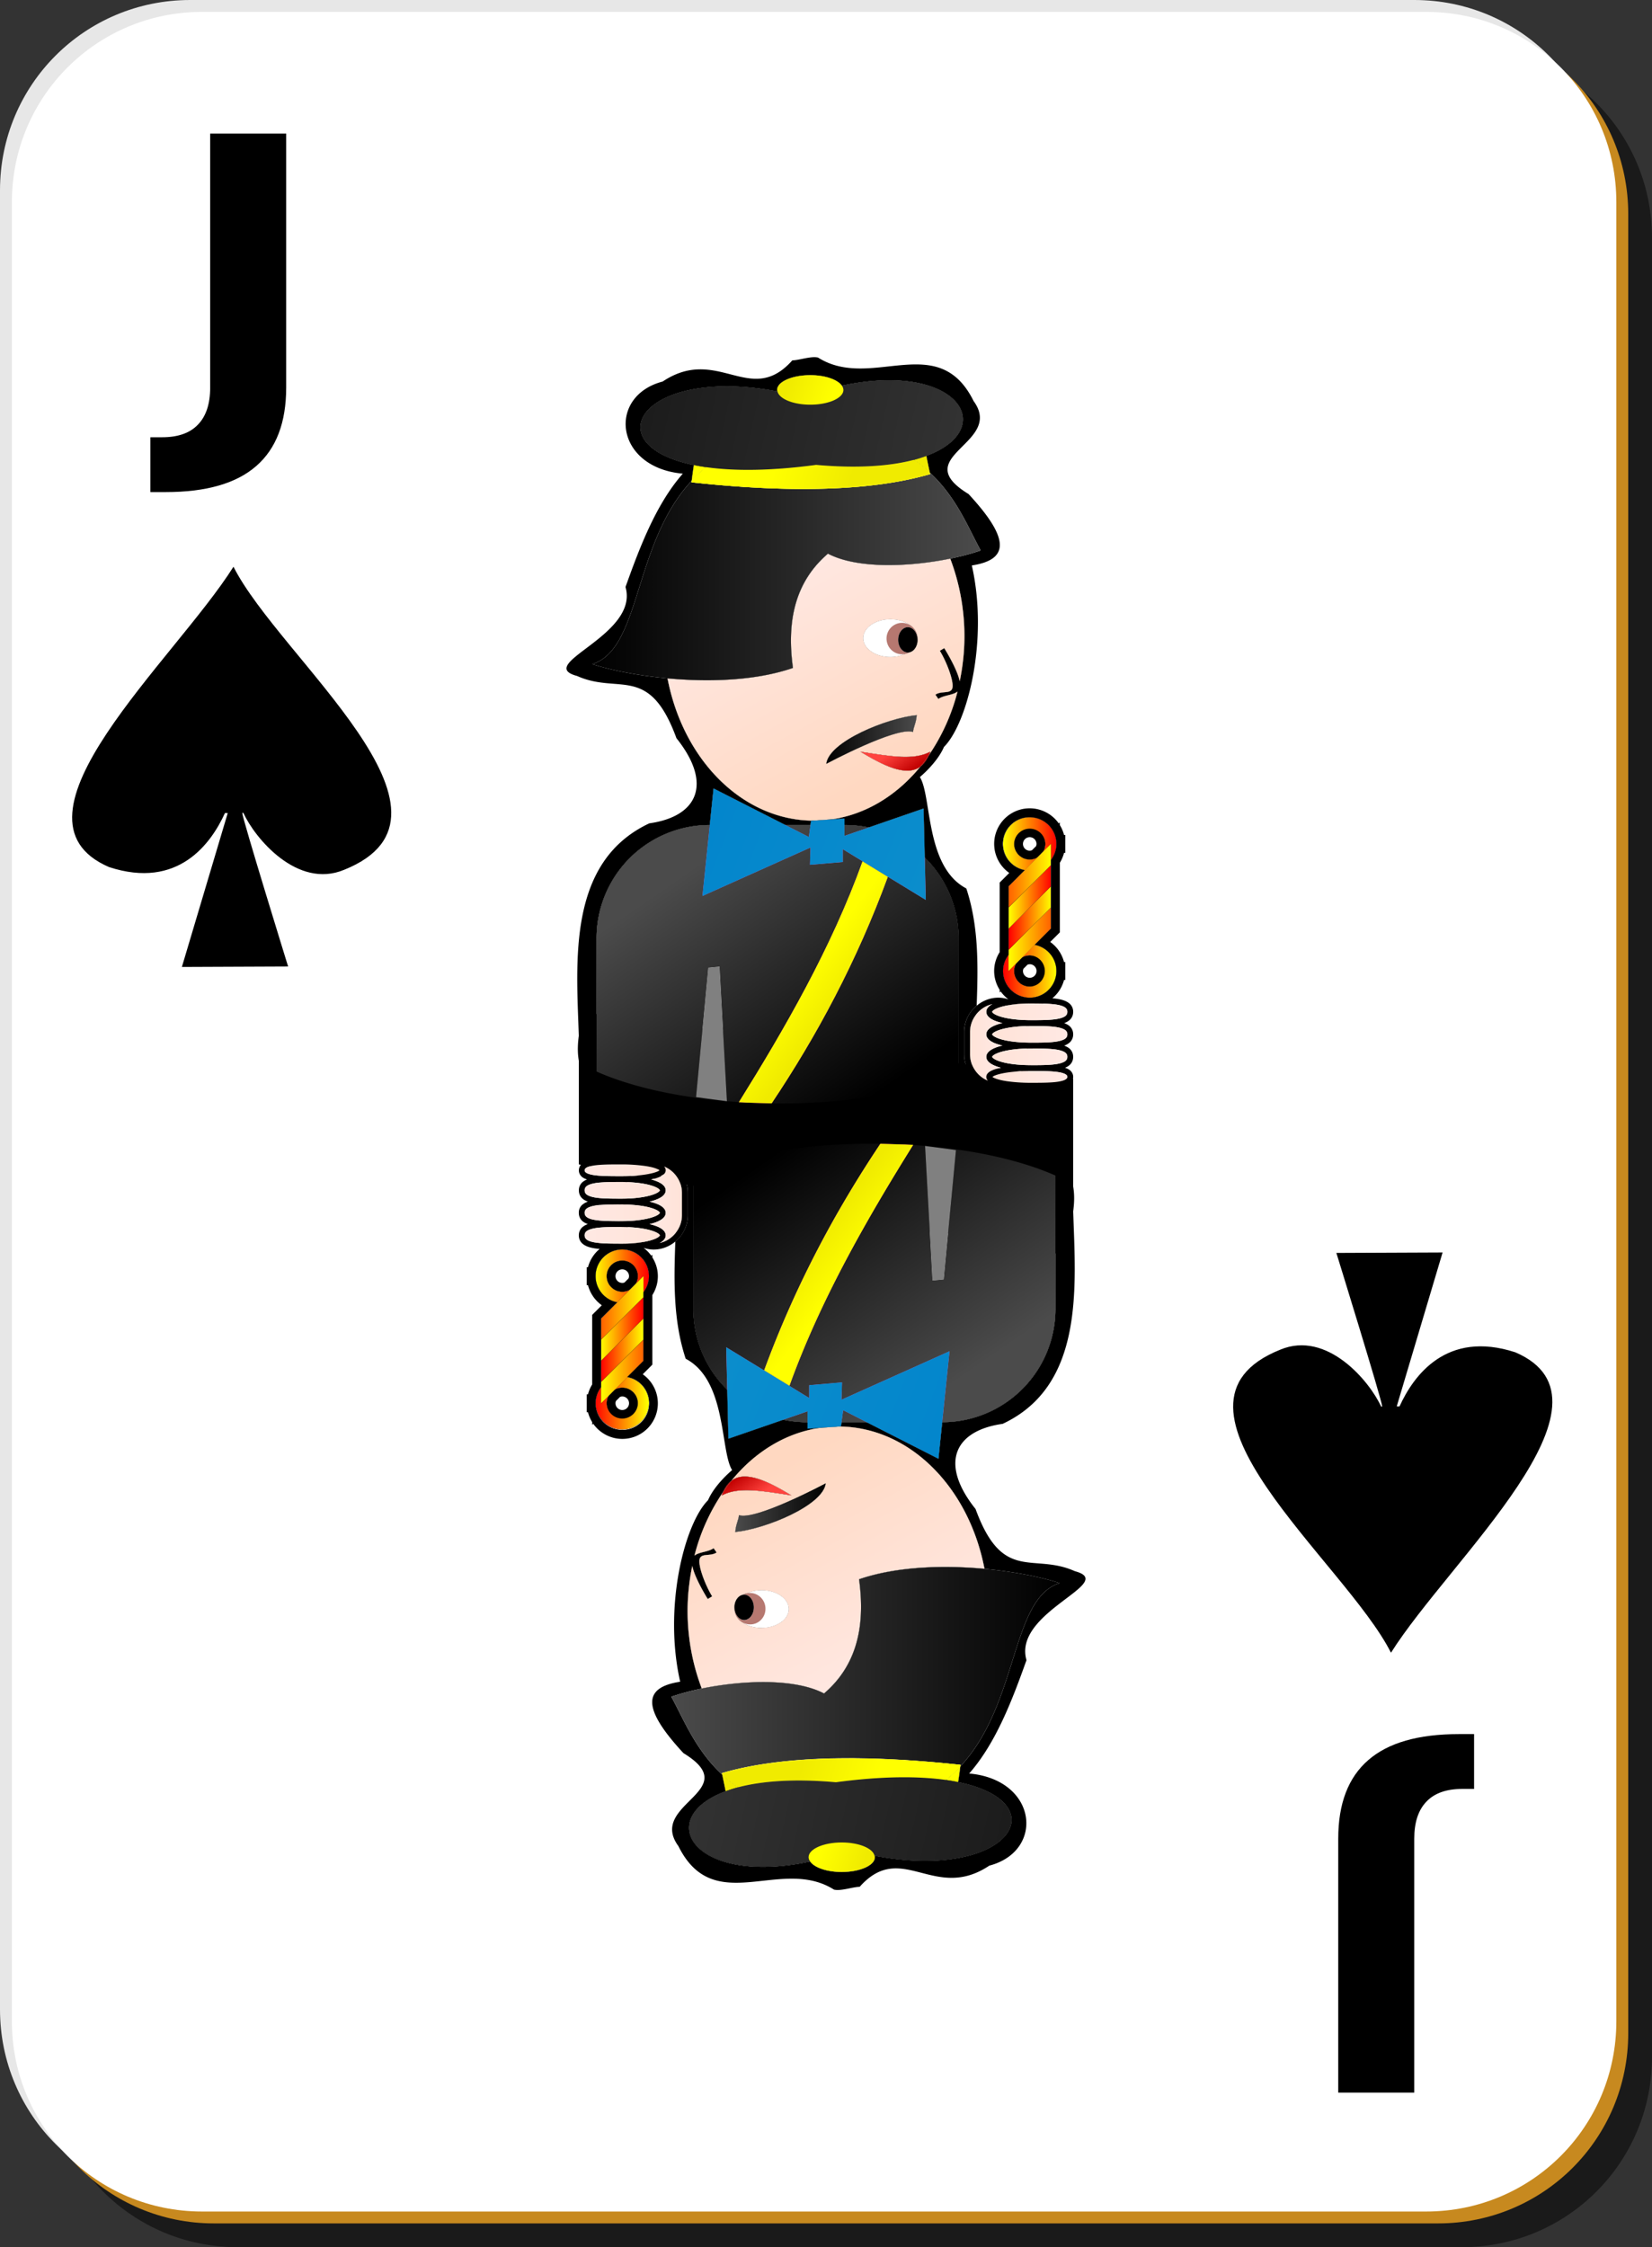 <svg xmlns="http://www.w3.org/2000/svg" overflow="visible" viewBox="0 0 139 189"><rect x="0" y="0" width="139" height="189" fill="#333333" stroke="none"/><switch><g><path opacity=".498" d="M20 4h103c8.864 0 16 7.136 16 16v153c0 8.864-7.136 16-16 16H20c-8.864 0-16-7.136-16-16V20c0-8.864 7.136-16 16-16z"/><path d="M16 0h103c8.864 0 16 7.136 16 16v153c0 8.864-7.136 16-16 16H16c-8.864 0-16-7.136-16-16V16C0 7.136 7.136 0 16 0z" fill="#E7E7E7"/><path d="M18 2h103c8.864 0 16 7.136 16 16v153c0 8.864-7.136 16-16 16H18c-8.864 0-16-7.136-16-16V18C2 9.136 9.136 2 18 2z" fill="#C7891F"/><path d="M17 1h103c8.864 0 16 7.136 16 16v153c0 8.864-7.136 16-16 16H17c-8.864 0-16-7.136-16-16V17C1 8.136 8.136 1 17 1z" fill="#FFF"/><path d="M19.645 47.665C14.72 55.49-.39 68.814 9.182 72.928c5.811 1.894 8.576-1.982 9.747-4.549h.234l-3.859 12.947 8.938-.038s-3.85-12.445-3.859-12.921h.094c.946 2.097 4.535 6.439 8.484 4.786 11.546-4.637-5.456-17.826-9.316-25.488zM17.684 11.234h6.396v21.359c0 2.947-.842 5.149-2.525 6.607-1.672 1.458-4.208 2.187-7.609 2.187H12.65v-4.611h.997c1.329 0 2.332-.354 3.007-1.062.687-.708 1.03-1.748 1.03-3.121V11.234M117.04 139c4.924-7.824 20.035-21.149 10.463-25.263-5.811-1.894-8.576 1.982-9.747 4.549h-.235l3.859-12.946-8.938.038s3.85 12.445 3.859 12.921h-.094c-.947-2.097-4.536-6.438-8.484-4.785-11.557 4.63 5.44 17.82 9.31 25.48zM119 176h-6.4v-21.359c0-2.946.842-5.148 2.525-6.606 1.673-1.458 4.209-2.187 7.609-2.187h1.296v4.61h-.997c-1.329 0-2.331.354-3.007 1.062-.687.708-1.03 1.748-1.03 3.121v21.37"/><g><path d="M90.297 105.7l-41.594-7.768v-12.85l41.594 5.661z"/><path fill="none" d="M87.211 70.978a.57.57 0 00-1.137 0 .57.57 0 00.568.57c.067 0 .13-.017.189-.038l.343-.343a.588.588 0 00.037-.189zM86.073 81.666a.57.57 0 001.137 0 .57.57 0 00-.568-.569.568.568 0 00-.189.038l-.341.341a.546.546 0 00-.039.19z"/><path d="M85.49 81.037c-.104.188-.167.4-.168.629a1.32 1.32 0 101.32-1.319c-.229 0-.441.063-.629.167l-.523.523zm1.153.06a.57.57 0 11-.569.569c0-.067.017-.131.039-.19l.341-.341a.54.54 0 01.189-.038zM86.643 69.659a1.322 1.322 0 00-1.32 1.318c.002.73.592 1.32 1.32 1.32a1.3 1.3 0 00.626-.165l.527-.527a1.32 1.32 0 00.166-.628 1.321 1.321 0 00-1.319-1.318zm-.001 1.889a.569.569 0 11.569-.57c0 .067-.017.13-.037.189l-.343.343a.568.568 0 01-.189.038z"/><path d="M86.643 83.909a2.243 2.243 0 002.243-2.243 2.24 2.24 0 00-1.824-2.2l-1.048 1.048c.188-.104.399-.167.629-.167a1.32 1.32 0 010 2.638 1.321 1.321 0 01-1.32-1.319c.001-.229.064-.441.168-.629l-.629.629v-1.35a2.22 2.22 0 00-.463 1.35 2.242 2.242 0 002.244 2.243z"/><linearGradient id="a" y2="496.6" gradientUnits="userSpaceOnUse" x2="-237.71" gradientTransform="matrix(5.982 0 0 -5.982 1510.9 3052.6)" y1="496.6" x1="-238.46"><stop offset="0" stop-color="red"/><stop offset="1" stop-color="#ff0"/></linearGradient><path fill="url(#a)" d="M86.643 83.909a2.243 2.243 0 002.243-2.243 2.24 2.24 0 00-1.824-2.2l-1.048 1.048c.188-.104.399-.167.629-.167a1.32 1.32 0 010 2.638 1.321 1.321 0 01-1.32-1.319c.001-.229.064-.441.168-.629l-.629.629v-1.35a2.22 2.22 0 00-.463 1.35 2.242 2.242 0 002.244 2.243z"/><path d="M87.269 72.133a1.3 1.3 0 01-.626.165 1.32 1.32 0 01-1.32-1.32 1.32 1.32 0 012.639 0 1.32 1.32 0 01-.166.628l.628-.628v1.352c.285-.377.462-.842.462-1.352a2.243 2.243 0 10-2.664 2.202l1.047-1.047z"/><linearGradient id="b" y2="496.02" gradientUnits="userSpaceOnUse" x2="-237.71" gradientTransform="matrix(5.982 0 0 -5.982 1510.9 3038.3)" y1="496.02" x1="-238.46"><stop offset="0" stop-color="#ff0"/><stop offset="1" stop-color="red"/></linearGradient><path fill="url(#b)" d="M87.269 72.133a1.3 1.3 0 01-.626.165 1.32 1.32 0 01-1.32-1.32 1.32 1.32 0 012.639 0 1.32 1.32 0 01-.166.628l.628-.628v1.352c.285-.377.462-.842.462-1.352a2.243 2.243 0 10-2.664 2.202l1.047-1.047z"/><path d="M85.49 81.037l.523-.523a1.31 1.31 0 00-.523.523zM86.643 79.423c.144 0 .283.017.419.043l1.362-1.362v-1.781l-3.563 3.563v.431a2.233 2.233 0 011.782-.894z"/><path d="M84.861 81.666l.629-.629c.121-.221.302-.402.523-.523l1.048-1.048a2.221 2.221 0 00-.419-.043c-.729 0-1.372.354-1.781.893v1.35z"/><linearGradient id="c" y2="496.79" gradientUnits="userSpaceOnUse" x2="-237.71" gradientTransform="matrix(5.982 0 0 -5.982 1510.9 3052.6)" y1="496.79" x1="-238.46"><stop offset="0" stop-color="red"/><stop offset="1" stop-color="#ff0"/></linearGradient><path fill="url(#c)" d="M84.861 81.666l.629-.629c.121-.221.302-.402.523-.523l1.048-1.048a2.221 2.221 0 00-.419-.043c-.729 0-1.372.354-1.781.893v1.35z"/><linearGradient id="d" y2="78.994" gradientUnits="userSpaceOnUse" x2="90.629" y1="78.994" x1="84.861"><stop offset="0" stop-color="#ff0"/><stop offset="1" stop-color="red"/></linearGradient><path fill="url(#d)" d="M84.861 79.885V81.666l.629-.629.524-.523 1.048-1.048 1.362-1.362v-1.782z"/><path d="M88.424 76.322v-1.781l-3.563 3.563v1.781z"/><linearGradient id="e" y2="481.68" gradientUnits="userSpaceOnUse" x2="-238.26" gradientTransform="translate(1220.2 -2210.9) scale(4.75)" y1="481.68" x1="-239.01"><stop offset="0" stop-color="red"/><stop offset="1" stop-color="#ff0"/></linearGradient><path fill="url(#e)" d="M88.424 76.322v-1.781l-3.563 3.563v1.781z"/><path d="M88.424 74.541V72.76l-3.563 3.562v1.782z"/><linearGradient id="f" y2="481.81" gradientUnits="userSpaceOnUse" x2="-238.26" gradientTransform="translate(1220.2 -2213.3) scale(4.75)" y1="481.81" x1="-239.01"><stop offset="0" stop-color="#ff0"/><stop offset="1" stop-color="red"/></linearGradient><path fill="url(#f)" d="M88.424 74.541V72.76l-3.563 3.562v1.782z"/><path d="M87.269 72.133c.224-.122.405-.304.527-.527l-.527.527zM88.424 72.76v-.431a2.234 2.234 0 01-1.781.893 2.25 2.25 0 01-.421-.042l-1.36 1.362v1.781l3.562-3.563z"/><path d="M88.424 72.329v-1.352l-.628.628a1.323 1.323 0 01-.527.527l-1.047 1.046a2.227 2.227 0 002.202-.849z"/><linearGradient id="g" y2="495.83" gradientUnits="userSpaceOnUse" x2="-237.7" gradientTransform="matrix(5.982 0 0 -5.982 1510.9 3038.3)" y1="495.83" x1="-238.46"><stop offset="0" stop-color="#ff0"/><stop offset="1" stop-color="red"/></linearGradient><path fill="url(#g)" d="M88.424 72.329v-1.352l-.628.628a1.323 1.323 0 01-.527.527l-1.047 1.046a2.227 2.227 0 002.202-.849z"/><linearGradient id="h" y2="73.65" gradientUnits="userSpaceOnUse" x2="88.421" y1="73.65" x1="82.653"><stop offset="0" stop-color="red"/><stop offset="1" stop-color="#ff0"/></linearGradient><path fill="url(#h)" d="M87.796 71.605l-.527.528-1.047 1.046-1.361 1.362v1.781l3.563-3.562v-1.782z"/><path d="M81.13 88.681v-1.893c0-.89.413-1.675 1.047-2.204.123-3.345.183-6.685-.872-9.861-3.474-1.829-2.891-7.751-3.906-9.367 0 0 1.46-1.201 2.025-2.532 1.977-1.977 3.773-8.984 2.345-15.267 3.081-.471 3.29-2.163-.276-6.006-5.221-3.188 3.049-4.231.427-7.818-2.987-6.033-8.61-.829-13.089-3.659-.588-.143-1.58.225-2.165.234-3.53 3.967-6.268-1.311-10.908 1.781-4.682 1.226-4.064 7.232 1.694 7.749-2.284 2.59-3.68 6.343-4.822 9.533 1.179 4.078-7.748 6.5-4.072 7.483 3.528 1.585 6.061-1.037 8.358 5.231 3.093 3.872 1.75 6.598-2.281 7.162-6.894 3.234-6.145 11.553-5.932 17.873-.716 5.071 3.339 5.355 6.893 6.098 8.083 1.899 18.096 1.495 26.553-2.066-.008-.102-.012-.205-.018-.308a2.85 2.85 0 01-1.001-2.163zm-.472 1.445c-4.146 2.055-11.098 2.962-17.811 2.609l-.685-.021.012-.021a48.055 48.055 0 01-1.011-.076v.002l-.052-.007c-4.056-.349-7.927-1.167-10.918-2.487V78.929a9.523 9.523 0 019.525-9.543l.319-3.072 6.038 3.072h2.116l.049-.353.157-.01c-5.958-.05-10.931-5.145-12.233-11.969-2.522-.235-4.797-.7-6.329-1.198 4.132-1.297 3.422-10.141 8.364-15.425.032-.293.12-.896.183-1.317-8.437-1.729-4.369-8.339 7.031-6.196-.009-.041-.027-.081-.027-.124 0-.686 1.249-1.242 2.789-1.242 1.258 0 2.309.374 2.656.884 9.771-2.099 13.302 3.618 7.109 5.908l.288 1.396c2.283 2.099 3.287 4.76 4.29 6.556-.726.254-1.607.489-2.566.686a18.373 18.373 0 011.192 6.538c0 1.306-.146 2.567-.395 3.779-.164-.812-.817-2.001-1.301-2.786l-.372.221c.556.903 1.168 2.489 1.066 3.089s-.917.236-1.438.605l.248.358c.461-.327 1.232-.309 1.613-.625a16.745 16.745 0 01-2.416 5.359c-.188.431-.426.741-.703.948-1.975 2.424-4.601 4.046-7.526 4.452l1.131-.075v.541h.061a9.59 9.59 0 011.983.208l4.612-1.592.101 4.12a9.511 9.511 0 012.848 6.808v11.196z"/><path d="M77.449 64.468c-1.207.9-3.158-.107-5.045-1.245 2.666.42 4.502.727 5.871 0-.037.109-.081.201-.123.297a16.755 16.755 0 002.416-5.359c-.381.317-1.152.299-1.613.625l-.248-.358c.521-.369 1.337-.006 1.438-.605s-.511-2.186-1.066-3.089l.372-.221c.483.785 1.137 1.975 1.301 2.786a18.4 18.4 0 00-.797-10.317c-3.383.694-7.796.892-10.29-.416-2.569 2.202-3.538 5.337-2.943 9.611-3.146 1.085-7.086 1.199-10.555.875 1.302 6.824 6.275 11.919 12.233 11.969l1.524-.102c2.925-.405 5.551-2.027 7.525-4.451zM74.92 52.091c.641 0 1.218.184 1.632.478.274.162.481.42.58.731.012.032.021.063.03.096.015.063.021.127.027.193.002.027.012.052.012.08l-.002.015.002.022c0 .017-.004.032-.005.048.001.021.005.041.005.063 0 .531-.299.968-.688 1.047a1.24 1.24 0 01-.389.14 3.04 3.04 0 01-1.205.244c-1.259 0-2.281-.707-2.281-1.579.001-.871 1.023-1.578 2.282-1.578zm2.217 8.054c-.055.7-.297 1.039-.306 1.422-1.391-.491-7.304 2.673-7.304 2.673.225-1.868 5.073-3.836 7.61-4.095z"/><linearGradient id="i" y2="439.07" gradientUnits="userSpaceOnUse" x2="242.62" gradientTransform="matrix(-.187 0 0 -.145 104.4 107.68)" y1="303.11" x1="146.38"><stop offset="0" stop-color="#ffd8c1"/><stop offset="1" stop-color="#ffeded"/></linearGradient><path d="M77.449 64.468c-1.207.9-3.158-.107-5.045-1.245 2.666.42 4.502.727 5.871 0-.037.109-.081.201-.123.297a16.755 16.755 0 002.416-5.359c-.381.317-1.152.299-1.613.625l-.248-.358c.521-.369 1.337-.006 1.438-.605s-.511-2.186-1.066-3.089l.372-.221c.483.785 1.137 1.975 1.301 2.786a18.4 18.4 0 00-.797-10.317c-3.383.694-7.796.892-10.29-.416-2.569 2.202-3.538 5.337-2.943 9.611-3.146 1.085-7.086 1.199-10.555.875 1.302 6.824 6.275 11.919 12.233 11.969l1.524-.102c2.925-.405 5.551-2.027 7.525-4.451zM74.92 52.091c.641 0 1.218.184 1.632.478.274.162.481.42.58.731.012.032.021.063.03.096.015.063.021.127.027.193.002.027.012.052.012.08l-.002.015.002.022c0 .017-.004.032-.005.048.001.021.005.041.005.063 0 .531-.299.968-.688 1.047a1.24 1.24 0 01-.389.14 3.04 3.04 0 01-1.205.244c-1.259 0-2.281-.707-2.281-1.579.001-.871 1.023-1.578 2.282-1.578zm2.217 8.054c-.055.7-.297 1.039-.306 1.422-1.391-.491-7.304 2.673-7.304 2.673.225-1.868 5.073-3.836 7.61-4.095z" fill="url(#i)"/><path d="M68.192 69.385h-2.116l1.978 1.007z"/><linearGradient id="j" y2="410.84" gradientUnits="userSpaceOnUse" x2="-168.64" gradientTransform="matrix(-1.14 0 0 -.877 -126.76 428.3)" y1="392.05" x1="-185.51"><stop offset="0"/><stop offset="1" stop-color="#4b4b4b"/></linearGradient><path fill="url(#j)" d="M68.192 69.385h-2.116l1.978 1.007z"/><path d="M77.811 72.121l.087 3.567-3.192-1.95c-2.613 7.125-5.998 13.415-9.778 19.059l-2.08-.063c6.713.353 13.665-.554 17.811-2.609V78.929a9.52 9.52 0 00-2.848-6.808z"/><linearGradient id="k" y2="405.6" gradientUnits="userSpaceOnUse" x2="-162.8" gradientTransform="matrix(-1.14 0 0 -.877 -126.76 428.3)" y1="386.82" x1="-179.66"><stop offset="0"/><stop offset="1" stop-color="#4b4b4b"/></linearGradient><path d="M77.811 72.121l.087 3.567-3.192-1.95c-2.613 7.125-5.998 13.415-9.778 19.059l-2.08-.063c6.713.353 13.665-.554 17.811-2.609V78.929a9.52 9.52 0 00-2.848-6.808z" fill="url(#k)"/><path d="M73.098 69.593a9.674 9.674 0 00-1.983-.208h-.061v.913l2.044-.705z"/><linearGradient id="l" y2="412.71" gradientUnits="userSpaceOnUse" x2="-170.73" gradientTransform="matrix(-1.14 0 0 -.877 -126.76 428.3)" y1="393.93" x1="-187.58"><stop offset="0"/><stop offset="1" stop-color="#4b4b4b"/></linearGradient><path d="M73.098 69.593a9.674 9.674 0 00-1.983-.208h-.061v.913l2.044-.705z" fill="url(#l)"/><path d="M70.913 71.423v1.078l-2.766.234.047-1.453-9.093 4.078.619-5.975a9.523 9.523 0 00-9.525 9.543v11.197c2.991 1.32 6.862 2.139 10.918 2.487l-2.547-.341 1.029-10.885.948-.092.622 11.324c.336.029.673.054 1.011.076 3.813-6.118 7.766-12.935 10.403-20.254l-1.666-1.017z"/><linearGradient id="m" y2="402.28" gradientUnits="userSpaceOnUse" x2="-159.11" gradientTransform="matrix(-1.14 0 0 -.877 -126.76 428.3)" y1="383.5" x1="-175.96"><stop offset="0"/><stop offset="1" stop-color="#4b4b4b"/></linearGradient><path d="M70.913 71.423v1.078l-2.766.234.047-1.453-9.093 4.078.619-5.975a9.523 9.523 0 00-9.525 9.543v11.197c2.991 1.32 6.862 2.139 10.918 2.487l-2.547-.341 1.029-10.885.948-.092.622 11.324c.336.029.673.054 1.011.076 3.813-6.118 7.766-12.935 10.403-20.254l-1.666-1.017z" fill="url(#m)"/><linearGradient id="n" y2="48.476" gradientUnits="userSpaceOnUse" x2="82.52" y1="48.476" x1="49.837"><stop offset="0"/><stop offset="1" stop-color="#4b4b4b"/></linearGradient><path d="M66.721 56.178c-.594-4.274.374-7.409 2.943-9.611 2.494 1.308 6.907 1.11 10.29.416a20.31 20.31 0 002.566-.686c-1.003-1.796-2.007-4.457-4.29-6.556l.028.137c-5.75 1.671-13.43 1.407-20.071.689.002-.029.007-.08.014-.135-4.942 5.284-4.232 14.127-8.364 15.425 1.532.498 3.807.962 6.329 1.198 3.469.322 7.409.208 10.555-.877z" fill="url(#n)"/><path d="M74.92 55.248c.443 0 .854-.091 1.205-.244a1.215 1.215 0 01-.228.023 1.314 1.314 0 01-1.304-1.321c0-.73.585-1.322 1.304-1.322.239 0 .462.07.654.185-.414-.294-.991-.478-1.632-.478-1.259 0-2.281.707-2.281 1.578.001.872 1.023 1.579 2.282 1.579zM77.201 53.669c0-.027-.01-.053-.012-.08.003.032.009.063.01.095l.002-.015zM77.132 53.3c.011.032.022.063.03.096a1.067 1.067 0 00-.03-.096z" fill="#FFF"/><path d="M74.594 53.706c0 .729.585 1.321 1.304 1.321a1.325 1.325 0 00.617-.163.606.606 0 01-.127.017c-.449 0-.814-.478-.814-1.064 0-.588.365-1.065.814-1.065.434 0 .785.445.81 1.003.001-.016.005-.031.005-.048l-.002-.022c-.001-.032-.007-.063-.01-.095a1.545 1.545 0 00-.027-.193c-.008-.033-.02-.064-.03-.096a1.307 1.307 0 00-.58-.731 1.28 1.28 0 00-.654-.185 1.313 1.313 0 00-1.306 1.321z" fill="#B67870"/><path d="M76.387 52.751c-.449 0-.814.478-.814 1.065s.365 1.064.814 1.064a.606.606 0 00.127-.017c.389-.08.688-.517.688-1.047 0-.021-.004-.041-.005-.063-.025-.557-.377-1.002-.81-1.002zM78.152 63.52c-.225.326-.457.645-.703.948.278-.207.515-.517.703-.948z"/><linearGradient id="o" y2="406.02" gradientUnits="userSpaceOnUse" x2="100.22" gradientTransform="rotate(180 45.492 60.505) scale(.145)" y1="392.91" x1="90.542"><stop offset="0" stop-color="#c10000"/><stop offset="1" stop-color="#ff433e"/></linearGradient><path d="M78.152 63.52c-.225.326-.457.645-.703.948.278-.207.515-.517.703-.948z" fill="url(#o)"/><path d="M72.404 63.223c1.887 1.138 3.838 2.146 5.045 1.245.246-.303.479-.622.703-.948.042-.097.086-.188.123-.297-1.369.726-3.205.42-5.871 0z"/><linearGradient id="p" y2="435.98" gradientUnits="userSpaceOnUse" x2="247.01" gradientTransform="matrix(-.187 0 0 -.145 104.4 107.68)" y1="300.01" x1="150.76"><stop offset="0" stop-color="#ffd8c1"/><stop offset="1" stop-color="#ffeded"/></linearGradient><path d="M72.404 63.223c1.887 1.138 3.838 2.146 5.045 1.245.246-.303.479-.622.703-.948.042-.097.086-.188.123-.297-1.369.726-3.205.42-5.871 0z" fill="url(#p)"/><linearGradient id="q" y2="399.79" gradientUnits="userSpaceOnUse" x2="108.68" gradientTransform="rotate(180 45.492 60.505) scale(.145)" y1="386.67" x1="98.998"><stop offset="0" stop-color="#c10000"/><stop offset="1" stop-color="#ff433e"/></linearGradient><path d="M72.404 63.223c1.887 1.138 3.838 2.146 5.045 1.245.246-.303.479-.622.703-.948.042-.097.086-.188.123-.297-1.369.726-3.205.42-5.871 0z" fill="url(#q)"/><path fill="gray" d="M59.594 81.387l-1.029 10.885 2.547.341.052.008v-.003l-.622-11.324z"/><linearGradient id="r" y2="62.192" gradientUnits="userSpaceOnUse" x2="77.137" y1="62.192" x1="69.527"><stop offset="0"/><stop offset="1" stop-color="#4b4b4b"/></linearGradient><path d="M76.831 61.566c.009-.383.251-.722.306-1.422-2.537.259-7.385 2.227-7.609 4.095-.001 0 5.912-3.163 7.303-2.673z" fill="url(#r)"/><path d="M62.163 92.714l.685.021a49.451 49.451 0 01-.672-.041l-.013.02z"/><linearGradient id="s" y2="399.99" gradientUnits="userSpaceOnUse" x2="-117.99" gradientTransform="rotate(180 -28.756 245.58)" y1="397.59" x1="-121.11"><stop offset="0" stop-color="#f0eb00"/><stop offset="1" stop-color="#ff0"/></linearGradient><path d="M62.163 92.714l.685.021a49.451 49.451 0 01-.672-.041l-.013.02z" fill="url(#s)"/><path d="M74.705 73.739l-2.127-1.299c-2.637 7.32-6.591 14.137-10.403 20.254.225.015.448.029.672.041l2.08.063c3.78-5.644 7.165-11.934 9.778-19.059z"/><linearGradient id="t" y2="404.37" gradientUnits="userSpaceOnUse" x2="-161.44" gradientTransform="matrix(-1.14 0 0 -.877 -126.76 428.3)" y1="385.59" x1="-178.29"><stop offset="0" stop-color="#ff44ab"/><stop offset="1" stop-color="#f6c"/></linearGradient><path d="M74.705 73.739l-2.127-1.299c-2.637 7.32-6.591 14.137-10.403 20.254.225.015.448.029.672.041l2.08.063c3.78-5.644 7.165-11.934 9.778-19.059z" fill="url(#t)"/><linearGradient id="u" y2="408.84" gradientUnits="userSpaceOnUse" x2="-124.78" gradientTransform="rotate(180 -28.756 245.58)" y1="406.44" x1="-127.9"><stop offset="0" stop-color="#f0eb00"/><stop offset="1" stop-color="#ff0"/></linearGradient><path d="M74.705 73.739l-2.127-1.299c-2.637 7.32-6.591 14.137-10.403 20.254.225.015.448.029.672.041l2.08.063c3.78-5.644 7.165-11.934 9.778-19.059z" fill="url(#u)"/><path d="M73.525 69.605s1.192.367 1.968.844a9.514 9.514 0 012.317 1.672l-.101-4.12-4.612 1.592c.135.028.266.068.399.103l.029-.091zM66.076 69.385l-6.038-3.072-.319 3.072h6.357zM71.054 68.845l-1.131.075c-.473.065-.951.107-1.438.107-.029 0-.057-.005-.086-.005l-.157.01-.049.353h2.862v-.54z"/><path d="M69.923 68.92l-1.524.102c.029 0 .057.005.086.005.487 0 .965-.042 1.438-.107z"/><linearGradient id="v" y2="407.11" gradientUnits="userSpaceOnUse" x2="287.74" gradientTransform="matrix(-.187 0 0 -.145 104.4 107.68)" y1="271.17" x1="191.5"><stop offset="0" stop-color="#ffd8c1"/><stop offset="1" stop-color="#ffeded"/></linearGradient><path d="M69.923 68.92l-1.524.102c.029 0 .057.005.086.005.487 0 .965-.042 1.438-.107z" fill="url(#v)"/><path d="M68.194 71.282l-.047 1.453 2.766-.234v-1.078l1.665 1.017a62.61 62.61 0 00.919-2.744c-.134-.035-.265-.074-.399-.103l-2.044.705v-.913h-2.862l-.138 1.006-1.978-1.006h-6.357L59.1 75.36l9.094-4.078z"/><linearGradient id="w" y2="408.88" gradientUnits="userSpaceOnUse" x2="-166.46" gradientTransform="matrix(-1.14 0 0 -.877 -126.76 428.3)" y1="390.09" x1="-183.31"><stop offset="0" stop-color="#ff44ab"/><stop offset="1" stop-color="#f6c"/></linearGradient><path d="M68.194 71.282l-.047 1.453 2.766-.234v-1.078l1.665 1.017a62.61 62.61 0 00.919-2.744c-.134-.035-.265-.074-.399-.103l-2.044.705v-.913h-2.862l-.138 1.006-1.978-1.006h-6.357L59.1 75.36l9.094-4.078z" fill="url(#w)"/><path d="M75.773 70.64a87.976 87.976 0 01-1.068 3.099l3.192 1.95-.087-3.567a9.534 9.534 0 00-2.317-1.672c.102.061.197.125.28.19z"/><linearGradient id="x" y2="413.02" gradientUnits="userSpaceOnUse" x2="-171.08" gradientTransform="matrix(-1.14 0 0 -.877 -126.76 428.3)" y1="394.24" x1="-187.93"><stop offset="0" stop-color="#ff44ab"/><stop offset="1" stop-color="#f6c"/></linearGradient><path d="M75.773 70.64a87.976 87.976 0 01-1.068 3.099l3.192 1.95-.087-3.567a9.534 9.534 0 00-2.317-1.672c.102.061.197.125.28.19z" fill="url(#x)"/><path d="M73.525 69.605c-.01.03-.02.06-.028.09.699.179 1.368.43 1.996.753-.775-.476-1.968-.843-1.968-.843z"/><linearGradient id="y" y2="420.03" gradientUnits="userSpaceOnUse" x2="-133.38" gradientTransform="rotate(180 -28.756 245.58)" y1="417.64" x1="-136.49"><stop offset="0" stop-color="#f0eb00"/><stop offset="1" stop-color="#ff0"/></linearGradient><path d="M73.525 69.605c-.01.03-.02.06-.028.09.699.179 1.368.43 1.996.753-.775-.476-1.968-.843-1.968-.843z" fill="url(#y)"/><path d="M75.493 70.449a9.414 9.414 0 00-1.996-.753 62.61 62.61 0 01-.919 2.744l2.127 1.299a85.98 85.98 0 001.068-3.099 2.904 2.904 0 00-.28-.191z"/><linearGradient id="z" y2="412.81" gradientUnits="userSpaceOnUse" x2="-170.84" gradientTransform="matrix(-1.14 0 0 -.877 -126.76 428.3)" y1="394.03" x1="-187.7"><stop offset="0" stop-color="#ff44ab"/><stop offset="1" stop-color="#f6c"/></linearGradient><path d="M75.493 70.449a9.414 9.414 0 00-1.996-.753 62.61 62.61 0 01-.919 2.744l2.127 1.299a85.98 85.98 0 001.068-3.099 2.904 2.904 0 00-.28-.191z" fill="url(#z)"/><linearGradient id="A" y2="418.95" gradientUnits="userSpaceOnUse" x2="-132.55" gradientTransform="rotate(180 -28.756 245.58)" y1="416.56" x1="-135.67"><stop offset="0" stop-color="#f0eb00"/><stop offset="1" stop-color="#ff0"/></linearGradient><path d="M75.493 70.449a9.414 9.414 0 00-1.996-.753 62.61 62.61 0 01-.919 2.744l2.127 1.299a85.98 85.98 0 001.068-3.099 2.904 2.904 0 00-.28-.191z" fill="url(#A)"/><linearGradient id="B" y2="97.277" gradientUnits="userSpaceOnUse" x2="134.75" y1="65.684" x1="52.863"><stop offset="0" stop-color="#0083cc"/><stop offset="1" stop-color="#24a4cc"/></linearGradient><path fill="url(#B)" d="M77.811 72.121l-.101-4.12-4.612 1.592-2.044.705v-1.453l-1.131.075-1.525.102-.157.01-.049.353-.138 1.007-1.978-1.007-6.037-3.072-.319 3.073-.619 5.974 9.093-4.078-.047 1.453 2.766-.234v-1.078l1.665 1.016 2.127 1.3 3.192 1.949z"/><path d="M78.23 39.74l-.288-1.396c-.329.122-.678.235-1.062.336.497.33.944.686 1.35 1.06z"/><linearGradient id="C" y2="455.7" gradientUnits="userSpaceOnUse" x2="-120.26" gradientTransform="rotate(180 -26.991 245.64)" y1="453.87" x1="-126.5"><stop offset="0" stop-color="#f0eb00"/><stop offset="1" stop-color="#ff0"/></linearGradient><path d="M78.23 39.74l-.288-1.396c-.329.122-.678.235-1.062.336.497.33.944.686 1.35 1.06z" fill="url(#C)"/><path d="M59.427 39.294a16.792 16.792 0 01-1.043-.18c-.063.42-.15 1.024-.183 1.317.375-.401.781-.782 1.226-1.137z"/><linearGradient id="D" y2="449.75" gradientUnits="userSpaceOnUse" x2="-118.51" gradientTransform="rotate(180 -26.991 245.64)" y1="447.92" x1="-124.75"><stop offset="0" stop-color="#f0eb00"/><stop offset="1" stop-color="#ff0"/></linearGradient><path d="M59.427 39.294a16.792 16.792 0 01-1.043-.18c-.063.42-.15 1.024-.183 1.317.375-.401.781-.782 1.226-1.137z" fill="url(#D)"/><path d="M78.259 39.877l-.029-.137c-.406-.374-.854-.73-1.35-1.061-1.977.517-4.687.735-8.212.419-3.892.523-6.94.519-9.242.195-.445.355-.851.736-1.226 1.137a2.742 2.742 0 00-.014.135c6.643.719 14.323.983 20.073-.688z" fill="#FDFF1F"/><linearGradient id="E" y2="452.32" gradientUnits="userSpaceOnUse" x2="-119.26" gradientTransform="rotate(180 -26.991 245.64)" y1="450.49" x1="-125.5"><stop offset="0" stop-color="#f0eb00"/><stop offset="1" stop-color="#ff0"/></linearGradient><path d="M78.259 39.877l-.029-.137c-.406-.374-.854-.73-1.35-1.061-1.977.517-4.687.735-8.212.419-3.892.523-6.94.519-9.242.195-.445.355-.851.736-1.226 1.137a2.742 2.742 0 00-.014.135c6.643.719 14.323.983 20.073-.688z" fill="url(#E)"/><path d="M60.052 38.822c1.953-1.348 4.556-2.239 8.122-2.343 3.583-.023 6.166.71 8.091 1.821a21.76 21.76 0 001.591-.373l.086.417c6.192-2.29 2.662-8.007-7.109-5.908a.646.646 0 01.133.358c0 .686-1.249 1.242-2.789 1.242-1.445 0-2.619-.491-2.762-1.118-11.4-2.144-15.468 4.467-7.031 6.196l.066-.437a79.44 79.44 0 001.602.145z"/><path d="M76.266 38.3c-1.926-1.111-4.509-1.844-8.091-1.821-3.566.104-6.169.995-8.122 2.343 5.425.438 11.748.373 16.213-.522z" fill="#FDFF1F"/><path d="M60.052 38.822a72.215 72.215 0 01-1.602-.145l-.066.437c.33.068.676.128 1.043.18.203-.161.407-.322.625-.472z"/><linearGradient id="F" y2="450.68" gradientUnits="userSpaceOnUse" x2="-118.78" gradientTransform="rotate(180 -26.991 245.64)" y1="448.85" x1="-125.02"><stop offset="0" stop-color="#f0eb00"/><stop offset="1" stop-color="#ff0"/></linearGradient><path d="M60.052 38.822a72.215 72.215 0 01-1.602-.145l-.066.437c.33.068.676.128 1.043.18.203-.161.407-.322.625-.472z" fill="url(#F)"/><path d="M76.266 38.3c.213.122.418.249.615.38.384-.101.732-.214 1.062-.336l-.086-.417c-.496.139-1.033.261-1.591.373z"/><linearGradient id="G" y2="456.19" gradientUnits="userSpaceOnUse" x2="-120.39" gradientTransform="rotate(180 -26.991 245.64)" y1="454.36" x1="-126.63"><stop offset="0" stop-color="#f0eb00"/><stop offset="1" stop-color="#ff0"/></linearGradient><path d="M76.266 38.3c.213.122.418.249.615.38.384-.101.732-.214 1.062-.336l-.086-.417c-.496.139-1.033.261-1.591.373z" fill="url(#G)"/><path d="M60.052 38.822c-.218.15-.422.311-.625.472 2.301.324 5.35.328 9.242-.195 3.525.316 6.235.098 8.212-.419a10.845 10.845 0 00-.615-.38c-4.465.895-10.788.96-16.214.522z" fill="#FDFF1F"/><linearGradient id="H" y2="453.16" gradientUnits="userSpaceOnUse" x2="-119.51" gradientTransform="rotate(180 -26.991 245.64)" y1="451.34" x1="-125.75"><stop offset="0" stop-color="#f0eb00"/><stop offset="1" stop-color="#ff0"/></linearGradient><path d="M60.052 38.822c-.218.15-.422.311-.625.472 2.301.324 5.35.328 9.242-.195 3.525.316 6.235.098 8.212-.419a10.845 10.845 0 00-.615-.38c-4.465.895-10.788.96-16.214.522z" fill="url(#H)"/><path d="M70.833 32.436c-.348-.51-1.398-.884-2.656-.884-1.541 0-2.789.556-2.789 1.242 0 .043.019.083.027.124.672.126 1.36.272 2.082.462a27.081 27.081 0 013.336-.944z"/><path d="M68.177 34.036c1.54 0 2.789-.556 2.789-1.242a.646.646 0 00-.133-.358 27.081 27.081 0 00-3.336.944c-.722-.19-1.41-.335-2.082-.462.143.627 1.316 1.118 2.762 1.118z"/><linearGradient id="I" y2="44.828" gradientUnits="userSpaceOnUse" x2="109.2" y1="25.626" x1="22.505"><stop offset="0"/><stop offset="1" stop-color="#4b4b4b"/></linearGradient><path d="M70.833 32.436a27.081 27.081 0 00-3.336.944c-.722-.19-1.41-.335-2.082-.462-11.4-2.144-15.468 4.467-7.031 6.196.33.068.676.128 1.043.18 2.301.324 5.35.328 9.242-.195 3.525.316 6.235.098 8.212-.419.384-.101.732-.214 1.062-.336 6.192-2.29 2.661-8.008-7.11-5.908z" fill="url(#I)"/><linearGradient id="J" y2="33.445" gradientUnits="userSpaceOnUse" x2="70.009" y1="32.155" x1="66.378"><stop offset="0" stop-color="#f0eb00"/><stop offset="1" stop-color="#ff0"/></linearGradient><path d="M70.833 32.436c-.348-.51-1.398-.884-2.656-.884-1.541 0-2.789.556-2.789 1.242 0 .043.019.083.027.124.143.627 1.316 1.118 2.762 1.118 1.54 0 2.789-.556 2.789-1.242a.643.643 0 00-.133-.358z" fill="url(#J)"/><path d="M82.15 85.308a2.361 2.361 0 00-.529 1.48v1.893c0 .528.179 1.012.469 1.407-.059-1.581 0-3.18.06-4.78zM85.748 84.508c.284.09.581.151.895.151.422 0 .822-.089 1.187-.247a40.676 40.676 0 00-1.187-.012 10.302 10.302 0 00-1.82.152 2.388 2.388 0 011.348 1.236c.155.006.311.013.473.013h.061a2.882 2.882 0 00-.957-1.293zM86.838 86.293h-.195c-.102 0-.199.003-.298.005.033.158.052.322.052.49v.899c.083.002.162.007.246.007l.245-.001v-.905c0-.17-.023-.334-.05-.495z"/><path d="M90.297 86.993a.899.899 0 00-.363-.741 1.56 1.56 0 00-.392-.202c.146-.053.276-.12.392-.208a.898.898 0 00.363-.741.899.899 0 00-.363-.741c-.335-.252-.801-.345-1.363-.399l-.025-.002c.476-.394.824-.926.984-1.542h.106v-1.5h-.106a2.988 2.988 0 00-1.165-1.693l.59-.589.22-.22v-5.854c.159-.255.278-.535.355-.834h.106v-1.5h-.106a2.96 2.96 0 00-.355-.832v-.229l-.09.089a2.989 2.989 0 10-4.164 4.164l-.589.59-.22.22v5.853c-.289.461-.463 1-.463 1.584 0 .583.174 1.123.463 1.583v.228l.088-.089c.18.253.4.473.648.66a2.846 2.846 0 00-.838-.139c-.701 0-1.334.26-1.833.675a2.863 2.863 0 00-1.047 2.204v1.893c0 .868.393 1.638 1.001 2.165a2.854 2.854 0 001.879.714c.271 0 .529-.05.779-.12.541.074 1.168.119 1.854.12.942 0 1.799.001 2.447-.096.324-.05.6-.12.82-.252.222-.125.393-.362.387-.638.006-.276-.165-.513-.386-.639a1.583 1.583 0 00-.301-.132c.116-.048.229-.102.323-.175a.898.898 0 00.363-.741.899.899 0 00-.363-.741 1.56 1.56 0 00-.392-.202c.146-.053.276-.12.392-.208a.904.904 0 00.364-.743zm-.49 3.58c-.006.095-.025.135-.149.218-.187.118-.597.204-1.126.239-.53.038-1.183.039-1.889.039-.345 0-.67-.015-.982-.036a11.509 11.509 0 01-.915-.093 6.454 6.454 0 01-.461-.083 2.91 2.91 0 01-.671-.214.5.5 0 01-.107-.068.784.784 0 01.244-.133c.42-.166 1.221-.3 2.171-.347.191-.009.388-.015.59-.016l.132-.002c.94 0 1.788.001 2.374.09.292.042.517.111.641.188.122.083.142.124.148.218zm-8.186-3.785c0-.563.203-1.073.529-1.48a2.39 2.39 0 011.354-.852c-.045.024-.098.045-.138.071a1.014 1.014 0 00-.262.237.564.564 0 00-.117.336.564.564 0 00.117.336c.122.163.3.275.521.378.199.09.449.165.723.231-.06.015-.126.026-.182.042-.324.09-.594.197-.8.332a1.014 1.014 0 00-.262.237.564.564 0 00-.117.336.564.564 0 00.117.336c.122.163.3.275.521.378.199.09.449.165.723.231-.06.015-.126.026-.182.042-.324.09-.594.197-.8.332a1.014 1.014 0 00-.262.237.564.564 0 00-.117.336.564.564 0 00.117.336c.122.163.3.275.521.378.168.076.367.144.589.204l-.034.006c-.322.07-.586.152-.791.257a.976.976 0 00-.266.189.464.464 0 00-.136.317c0 .131.063.242.137.318l.004.003a2.402 2.402 0 01-1.038-.807 2.373 2.373 0 01-.469-1.407v-1.89zm8.013-2.04c.12.1.167.183.173.353a.415.415 0 01-.173.354c-.182.146-.581.253-1.107.299-.512.047-1.142.049-1.823.049h-.061c-.162 0-.317-.007-.473-.013-.731-.029-1.39-.121-1.873-.255a2.445 2.445 0 01-.661-.27.54.54 0 01-.136-.118l-.021-.045.021-.044c.036-.053.149-.143.328-.223.237-.11.583-.207.994-.281a10.224 10.224 0 011.82-.152c.421 0 .818.001 1.187.012.453.013.858.041 1.179.102.287.052.504.136.626.232zm-1.108 4.79c-.505.046-1.126.049-1.798.049h-.086c-.146 0-.283-.007-.424-.012-.751-.027-1.428-.119-1.922-.257a2.445 2.445 0 01-.661-.27.54.54 0 01-.136-.118l-.021-.045.021-.044c.036-.053.149-.143.328-.223.5-.231 1.463-.407 2.568-.429.082-.001.163-.004.246-.004h.245c.839.001 1.594.012 2.12.114.287.054.504.138.626.234.12.1.167.183.173.353a.415.415 0 01-.173.354c-.18.146-.579.252-1.106.298zm0-1.892c-.465.042-1.028.047-1.639.048l-.245.001c-.084 0-.163-.005-.246-.007-.822-.017-1.566-.113-2.1-.261a2.445 2.445 0 01-.661-.27.54.54 0 01-.136-.118l-.021-.045.021-.044c.036-.053.149-.143.328-.223.493-.228 1.432-.402 2.517-.428.099-.002.196-.005.298-.005h.195c.859 0 1.633.01 2.17.114.287.054.504.138.626.234.12.1.167.183.173.353a.415.415 0 01-.173.354c-.181.144-.58.251-1.107.297zm-4.128-5.98c0-.51.177-.974.463-1.35v-5.774l1.36-1.362a2.24 2.24 0 01.421-4.444 2.243 2.243 0 012.243 2.242c0 .51-.177.975-.462 1.352v5.774l-1.362 1.362a2.24 2.24 0 011.824 2.2 2.243 2.243 0 11-4.487 0z"/><path d="M86.888 88.186h-.245c-.083 0-.164.003-.246.004v.491c0 .317-.065.618-.178.895.141.004.278.012.424.012h.086a2.86 2.86 0 00.159-.906v-.496zM86.511 90.08a12.53 12.53 0 00-.59.016 2.38 2.38 0 01-1.176.844c.274.041.586.071.915.093.353-.248.639-.576.851-.953z"/><linearGradient id="K" y2="87.676" gradientUnits="userSpaceOnUse" x2="86.688" y1="87.676" x1="76.152"><stop offset="0" stop-color="#ffd8c1"/><stop offset="1" stop-color="#ffeded"/></linearGradient><path fill="url(#K)" d="M83.389 90.066c.205-.104.469-.187.791-.257l.034-.006a3.834 3.834 0 01-.589-.204c-.221-.103-.398-.215-.521-.378a.564.564 0 01-.117-.336.567.567 0 01.117-.336.98.98 0 01.262-.237c.206-.135.476-.242.8-.332.056-.015.122-.027.182-.042a4.344 4.344 0 01-.723-.231c-.221-.103-.398-.215-.521-.378a.564.564 0 01-.117-.336.567.567 0 01.117-.336.98.98 0 01.262-.237c.206-.135.476-.242.8-.332.056-.015.122-.027.182-.042a4.344 4.344 0 01-.723-.231c-.221-.103-.398-.215-.521-.378a.564.564 0 01-.117-.336.567.567 0 01.117-.336.98.98 0 01.262-.237c.04-.026.093-.047.138-.071a2.385 2.385 0 00-1.354.852 2.361 2.361 0 00-.529 1.48v1.893c0 .528.179 1.012.469 1.407.264.357.62.64 1.038.807l-.004-.003a.466.466 0 01-.137-.318.458.458 0 01.136-.317.93.93 0 01.266-.192z"/><linearGradient id="L" y2="85.101" gradientUnits="userSpaceOnUse" x2="95.239" y1="85.101" x1="70.786"><stop offset="0" stop-color="#ffd8c1"/><stop offset="1" stop-color="#ffeded"/></linearGradient><path fill="url(#L)" d="M83.479 85.101l.021.045c.021.03.066.073.136.118.139.091.368.188.661.27.483.135 1.142.226 1.873.255.155.006.311.013.473.013h.061c.682 0 1.312-.002 1.823-.049.526-.046.926-.152 1.107-.299.12-.1.167-.184.173-.354a.412.412 0 00-.173-.353c-.122-.096-.339-.18-.626-.234-.32-.062-.726-.089-1.179-.102a40.676 40.676 0 00-1.187-.012 10.302 10.302 0 00-1.82.152c-.411.075-.757.171-.994.281-.179.08-.292.169-.328.223l-.021.046z"/><linearGradient id="M" y2="86.993" gradientUnits="userSpaceOnUse" x2="95.239" y1="86.993" x1="70.786"><stop offset="0" stop-color="#ffd8c1"/><stop offset="1" stop-color="#ffeded"/></linearGradient><path fill="url(#M)" d="M89.008 86.407c-.537-.104-1.311-.114-2.17-.114h-.195c-.102 0-.199.003-.298.005-1.085.026-2.023.2-2.517.428-.179.08-.292.169-.328.223l-.021.044.021.045c.021.03.066.073.136.118.139.091.368.188.661.27.533.148 1.277.244 2.1.261.083.002.162.007.246.007l.245-.001c.61 0 1.174-.006 1.639-.048.526-.046.926-.152 1.107-.299.12-.1.167-.184.173-.354a.412.412 0 00-.173-.353c-.122-.095-.339-.178-.626-.232z"/><linearGradient id="N" y2="88.886" gradientUnits="userSpaceOnUse" x2="95.239" y1="88.886" x1="70.786"><stop offset="0" stop-color="#ffd8c1"/><stop offset="1" stop-color="#ffeded"/></linearGradient><path fill="url(#N)" d="M89.008 88.299c-.526-.102-1.281-.113-2.12-.114h-.245c-.083 0-.164.003-.246.004-1.105.022-2.068.198-2.568.429-.179.08-.292.169-.328.223l-.021.044.021.045c.021.03.066.073.136.118.139.091.368.188.661.27.494.138 1.171.229 1.922.257.141.004.278.012.424.012h.086c.672 0 1.293-.003 1.798-.049.526-.046.926-.152 1.107-.299.12-.1.167-.184.173-.354a.412.412 0 00-.173-.353c-.123-.095-.34-.178-.627-.233z"/><linearGradient id="O" y2="90.573" gradientUnits="userSpaceOnUse" x2="95.216" y1="90.573" x1="70.868"><stop offset="0" stop-color="#ffd8c1"/><stop offset="1" stop-color="#ffeded"/></linearGradient><path fill="url(#O)" d="M89.657 90.355c-.124-.076-.349-.146-.641-.188-.586-.089-1.434-.09-2.374-.09l-.132.002a12.53 12.53 0 00-.59.016c-.95.046-1.751.181-2.171.347a.784.784 0 00-.244.133c.023.02.056.042.107.068.141.073.375.15.671.214.14.031.296.058.461.083a14.547 14.547 0 001.897.129c.706 0 1.358 0 1.889-.039.529-.035.939-.121 1.126-.239.124-.083.144-.123.149-.218-.004-.094-.024-.135-.148-.218z"/><g><path fill="none" d="M51.789 118.02a.57.57 0 10.57-.57.563.563 0 00-.189.038l-.342.343a.586.586 0 00-.039.19zM52.927 107.33a.57.57 0 10-.57.569c.067 0 .13-.017.19-.038l.34-.341c.023-.06.04-.12.04-.19z"/><path d="M53.51 107.96a1.3 1.3 0 00.168-.629 1.321 1.321 0 00-1.32-1.319 1.32 1.32 0 00-1.319 1.319 1.32 1.32 0 001.319 1.319c.229 0 .441-.063.629-.167l.523-.52zm-1.153-.06a.57.57 0 11.57-.569.546.546 0 01-.039.19l-.34.341a.42.42 0 01-.191.04zM52.357 119.34a1.322 1.322 0 001.32-1.318 1.321 1.321 0 00-1.32-1.32 1.3 1.3 0 00-.626.165l-.527.527a1.31 1.31 0 00-.166.628 1.32 1.32 0 001.319 1.32zm.001-1.89a.57.57 0 11-.57.57c0-.067.017-.13.038-.189l.342-.343a.608.608 0 01.19-.04z"/><path d="M52.357 105.09a2.243 2.243 0 00-2.243 2.243 2.24 2.24 0 001.824 2.2l1.048-1.048c-.188.104-.4.167-.629.167a1.32 1.32 0 01-1.319-1.319 1.32 1.32 0 011.319-1.319 1.322 1.322 0 011.32 1.319 1.304 1.304 0 01-.168.629l.629-.629v1.35a2.22 2.22 0 00.462-1.35 2.245 2.245 0 00-2.243-2.24z"/><linearGradient id="P" y2="478.8" gradientUnits="userSpaceOnUse" x2="-221.35" gradientTransform="matrix(-5.982 0 0 5.982 -1274.1 -2757.1)" y1="478.8" x1="-222.1"><stop offset="0" stop-color="red"/><stop offset="1" stop-color="#ff0"/></linearGradient><path fill="url(#P)" d="M52.357 105.09a2.243 2.243 0 00-2.243 2.243 2.24 2.24 0 001.824 2.2l1.048-1.048c-.188.104-.4.167-.629.167a1.32 1.32 0 01-1.319-1.319 1.32 1.32 0 011.319-1.319 1.322 1.322 0 011.32 1.319 1.304 1.304 0 01-.168.629l.629-.629v1.35a2.22 2.22 0 00.462-1.35 2.245 2.245 0 00-2.243-2.24z"/><path d="M51.731 116.87a1.3 1.3 0 01.626-.165c.729.001 1.318.59 1.32 1.32a1.32 1.32 0 01-2.639 0c0-.229.064-.44.166-.628l-.628.628v-1.352a2.234 2.234 0 00-.462 1.352 2.244 2.244 0 004.487 0 2.24 2.24 0 00-1.823-2.202l-1.047 1.05z"/><linearGradient id="Q" y2="478.22" gradientUnits="userSpaceOnUse" x2="-221.35" gradientTransform="matrix(-5.982 0 0 5.982 -1274.1 -2742.8)" y1="478.22" x1="-222.1"><stop offset="0" stop-color="#ff0"/><stop offset="1" stop-color="red"/></linearGradient><path fill="url(#Q)" d="M51.731 116.87a1.3 1.3 0 01.626-.165c.729.001 1.318.59 1.32 1.32a1.32 1.32 0 01-2.639 0c0-.229.064-.44.166-.628l-.628.628v-1.352a2.234 2.234 0 00-.462 1.352 2.244 2.244 0 004.487 0 2.24 2.24 0 00-1.823-2.202l-1.047 1.05z"/><path d="M53.51 107.96l-.523.523c.221-.12.402-.3.523-.52zM52.357 109.58c-.144 0-.283-.017-.419-.043l-1.362 1.362v1.781l3.563-3.563v-.432c-.41.53-1.052.89-1.782.89z"/><path d="M54.139 107.33l-.629.629a1.31 1.31 0 01-.523.523l-1.048 1.048c.136.026.275.043.419.043a2.23 2.23 0 001.781-.894v-1.35z"/><linearGradient id="R" y2="479" gradientUnits="userSpaceOnUse" x2="-221.35" gradientTransform="matrix(-5.982 0 0 5.982 -1274.1 -2757.1)" y1="479" x1="-222.1"><stop offset="0" stop-color="red"/><stop offset="1" stop-color="#ff0"/></linearGradient><path fill="url(#R)" d="M54.139 107.33l-.629.629a1.31 1.31 0 01-.523.523l-1.048 1.048c.136.026.275.043.419.043a2.23 2.23 0 001.781-.894v-1.35z"/><linearGradient id="S" y2="185.47" gradientUnits="userSpaceOnUse" x2="188.49" gradientTransform="rotate(180 118.435 147.74)" y1="185.47" x1="182.73"><stop offset="0" stop-color="#ff0"/><stop offset="1" stop-color="red"/></linearGradient><path fill="url(#S)" d="M54.139 109.12v-1.79l-.629.63-.523.53-1.049 1.04-1.362 1.37v1.78z"/><path d="M50.576 112.68v1.78l3.563-3.56v-1.78z"/><linearGradient id="T" y2="504.1" gradientUnits="userSpaceOnUse" x2="-217.66" gradientTransform="rotate(180 -491.665 1253.2) scale(4.75)" y1="504.1" x1="-218.41"><stop offset="0" stop-color="red"/><stop offset="1" stop-color="#ff0"/></linearGradient><path fill="url(#T)" d="M50.576 112.68v1.78l3.563-3.56v-1.78z"/><path d="M50.576 114.46v1.78l3.563-3.56v-1.78z"/><linearGradient id="U" y2="504.23" gradientUnits="userSpaceOnUse" x2="-217.66" gradientTransform="rotate(180 -491.665 1254.35) scale(4.75)" y1="504.23" x1="-218.41"><stop offset="0" stop-color="#ff0"/><stop offset="1" stop-color="red"/></linearGradient><path fill="url(#U)" d="M50.576 114.46v1.78l3.563-3.56v-1.78z"/><path d="M51.731 116.87a1.317 1.317 0 00-.527.527l.527-.53zM50.576 116.24v.431a2.234 2.234 0 011.781-.893c.145 0 .284.017.421.042l1.36-1.361v-1.781l-3.562 3.56z"/><path d="M50.576 116.67v1.352l.628-.628c.122-.223.304-.405.527-.527l1.047-1.047a2.329 2.329 0 00-.421-.042c-.729.01-1.371.36-1.781.9z"/><linearGradient id="V" y2="478.03" gradientUnits="userSpaceOnUse" x2="-221.35" gradientTransform="matrix(-5.982 0 0 5.982 -1274.1 -2742.8)" y1="478.03" x1="-222.1"><stop offset="0" stop-color="#ff0"/><stop offset="1" stop-color="red"/></linearGradient><path fill="url(#V)" d="M50.576 116.67v1.352l.628-.628c.122-.223.304-.405.527-.527l1.047-1.047a2.329 2.329 0 00-.421-.042c-.729.01-1.371.36-1.781.9z"/><linearGradient id="W" y2="180.13" gradientUnits="userSpaceOnUse" x2="186.29" gradientTransform="rotate(180 118.435 147.74)" y1="180.13" x1="180.52"><stop offset="0" stop-color="red"/><stop offset="1" stop-color="#ff0"/></linearGradient><path fill="url(#W)" d="M51.204 117.4l.527-.53 1.047-1.05 1.361-1.36v-1.78l-3.563 3.56v1.78z"/><path d="M57.87 100.32v1.893c0 .89-.413 1.675-1.047 2.204-.123 3.345-.183 6.685.872 9.86 3.474 1.829 2.891 7.751 3.906 9.366 0 0-1.46 1.201-2.026 2.532-1.976 1.977-3.773 8.983-2.344 15.267-3.081.471-3.29 2.163.276 6.006 5.22 3.188-3.049 4.231-.427 7.818 2.987 6.033 8.61.828 13.089 3.659.588.143 1.58-.226 2.164-.234 3.531-3.966 6.269 1.31 10.908-1.781 4.682-1.226 4.064-7.231-1.694-7.749 2.284-2.59 3.681-6.343 4.822-9.533-1.179-4.078 7.748-6.5 4.072-7.483-3.528-1.585-6.062 1.037-8.358-5.231-3.093-3.871-1.749-6.598 2.281-7.161 6.894-3.234 6.145-11.554 5.932-17.873.716-5.071-3.339-5.354-6.893-6.098-8.083-1.9-18.096-1.495-26.553 2.066.008.102.011.205.017.308a2.772 2.772 0 011.003 2.144zm.472-1.446c4.146-2.056 11.098-2.962 17.811-2.608l.686.02-.013.021c.338.021.675.047 1.011.075v-.003l.052.008c4.056.349 7.927 1.168 10.918 2.487v11.197a9.524 9.524 0 01-9.525 9.543l-.319 3.072-6.037-3.071H70.81l-.049.353-.157.011c5.957.049 10.932 5.145 12.232 11.969 2.522.234 4.797.699 6.329 1.197-4.132 1.297-3.422 10.141-8.364 15.424-.032.294-.12.897-.183 1.317 8.437 1.729 4.369 8.34-7.031 6.196.009.041.027.081.027.124 0 .687-1.249 1.242-2.789 1.242-1.258 0-2.309-.374-2.656-.884-9.771 2.099-13.302-3.619-7.109-5.908l-.288-1.396c-2.284-2.099-3.287-4.76-4.29-6.557a20.527 20.527 0 012.566-.686 18.368 18.368 0 01-1.193-6.537c0-1.307.146-2.568.395-3.779.164.812.817 2.001 1.301 2.786l.372-.222c-.556-.902-1.168-2.488-1.066-3.088s.917-.236 1.438-.605l-.249-.358c-.46.327-1.232.309-1.613.626a16.736 16.736 0 012.416-5.359c.188-.432.426-.741.703-.948 1.974-2.425 4.601-4.046 7.526-4.452l-1.131.075v-.54h-.061a9.66 9.66 0 01-1.983-.208L61.291 121l-.1-4.12a9.511 9.511 0 01-2.848-6.808V98.896z"/><path d="M61.551 124.53c1.207-.9 3.158.107 5.044 1.245-2.666-.42-4.501-.727-5.871 0 .038-.109.081-.201.123-.297a16.745 16.745 0 00-2.416 5.359c.381-.317 1.153-.299 1.613-.626l.249.358c-.521.369-1.337.006-1.438.605s.511 2.186 1.066 3.088l-.372.222c-.483-.785-1.137-1.975-1.301-2.786a18.731 18.731 0 00-.395 3.779c0 2.338.436 4.549 1.193 6.537 3.383-.693 7.796-.892 10.29.416 2.569-2.203 3.537-5.338 2.943-9.611 3.146-1.085 7.086-1.199 10.555-.875-1.301-6.824-6.275-11.92-12.232-11.969l-1.524.102c-2.927.4-5.553 2.02-7.527 4.44zm2.529 12.38c-.641 0-1.218-.184-1.632-.478a1.313 1.313 0 01-.58-.731.995.995 0 01-.03-.097 1.359 1.359 0 01-.027-.193c-.002-.026-.012-.052-.012-.079l.002-.015-.002-.021c0-.018.004-.033.005-.049-.001-.021-.005-.041-.005-.063 0-.531.299-.967.688-1.048.12-.065.249-.115.388-.14a3.042 3.042 0 011.206-.244c1.259 0 2.281.707 2.281 1.579s-1.023 1.57-2.282 1.57zm-2.216-8.05c.054-.699.296-1.039.305-1.422 1.391.491 7.304-2.673 7.304-2.673-.225 1.86-5.072 3.83-7.609 4.09z"/><linearGradient id="X" y2="-295.78" gradientUnits="userSpaceOnUse" x2="-281.29" gradientTransform="matrix(.187 0 0 .145 132.47 187.8)" y1="-431.74" x1="-377.53"><stop offset="0" stop-color="#ffd8c1"/><stop offset="1" stop-color="#ffeded"/></linearGradient><path d="M61.551 124.53c1.207-.9 3.158.107 5.044 1.245-2.666-.42-4.501-.727-5.871 0 .038-.109.081-.201.123-.297a16.745 16.745 0 00-2.416 5.359c.381-.317 1.153-.299 1.613-.626l.249.358c-.521.369-1.337.006-1.438.605s.511 2.186 1.066 3.088l-.372.222c-.483-.785-1.137-1.975-1.301-2.786a18.731 18.731 0 00-.395 3.779c0 2.338.436 4.549 1.193 6.537 3.383-.693 7.796-.892 10.29.416 2.569-2.203 3.537-5.338 2.943-9.611 3.146-1.085 7.086-1.199 10.555-.875-1.301-6.824-6.275-11.92-12.232-11.969l-1.524.102c-2.927.4-5.553 2.02-7.527 4.44zm2.529 12.38c-.641 0-1.218-.184-1.632-.478a1.313 1.313 0 01-.58-.731.995.995 0 01-.03-.097 1.359 1.359 0 01-.027-.193c-.002-.026-.012-.052-.012-.079l.002-.015-.002-.021c0-.018.004-.033.005-.049-.001-.021-.005-.041-.005-.063 0-.531.299-.967.688-1.048.12-.065.249-.115.388-.14a3.042 3.042 0 011.206-.244c1.259 0 2.281.707 2.281 1.579s-1.023 1.57-2.282 1.57zm-2.216-8.05c.054-.699.296-1.039.305-1.422 1.391.491 7.304-2.673 7.304-2.673-.225 1.86-5.072 3.83-7.609 4.09z" fill="url(#X)"/><path d="M70.808 119.62h2.116l-1.978-1.01z"/><linearGradient id="Y" y2="289.41" gradientUnits="userSpaceOnUse" x2="-254.46" gradientTransform="matrix(1.14 0 0 .877 363.63 -132.82)" y1="270.62" x1="-271.32"><stop offset="0"/><stop offset="1" stop-color="#4b4b4b"/></linearGradient><path fill="url(#Y)" d="M70.808 119.62h2.116l-1.978-1.01z"/><path d="M61.19 116.88l-.087-3.567 3.193 1.95c2.613-7.125 5.998-13.416 9.778-19.06l2.079.063c-6.712-.354-13.665.553-17.811 2.608v11.197a9.52 9.52 0 002.848 6.81z"/><linearGradient id="Z" y2="284.17" gradientUnits="userSpaceOnUse" x2="-248.62" gradientTransform="matrix(1.14 0 0 .877 363.63 -132.82)" y1="265.39" x1="-265.47"><stop offset="0"/><stop offset="1" stop-color="#4b4b4b"/></linearGradient><path d="M61.19 116.88l-.087-3.567 3.193 1.95c2.613-7.125 5.998-13.416 9.778-19.06l2.079.063c-6.712-.354-13.665.553-17.811 2.608v11.197a9.52 9.52 0 002.848 6.81z" fill="url(#Z)"/><path d="M65.902 119.41c.64.134 1.303.208 1.983.208h.061v-.913l-2.044.7z"/><linearGradient id="aa" y2="291.28" gradientUnits="userSpaceOnUse" x2="-256.54" gradientTransform="matrix(1.14 0 0 .877 363.63 -132.82)" y1="272.5" x1="-273.4"><stop offset="0"/><stop offset="1" stop-color="#4b4b4b"/></linearGradient><path d="M65.902 119.41c.64.134 1.303.208 1.983.208h.061v-.913l-2.044.7z" fill="url(#aa)"/><path d="M68.087 117.58v-1.078l2.766-.234-.047 1.453 9.093-4.078-.618 5.975a9.524 9.524 0 009.525-9.543V98.869c-2.991-1.319-6.862-2.139-10.918-2.487l2.548.342-1.029 10.885-.948.092-.622-11.323a48.057 48.057 0 00-1.011-.075c-3.813 6.117-7.766 12.934-10.403 20.254l1.664 1.02z"/><linearGradient id="ab" y2="280.85" gradientUnits="userSpaceOnUse" x2="-244.93" gradientTransform="matrix(1.14 0 0 .877 363.63 -132.82)" y1="262.07" x1="-261.78"><stop offset="0"/><stop offset="1" stop-color="#4b4b4b"/></linearGradient><path d="M68.087 117.58v-1.078l2.766-.234-.047 1.453 9.093-4.078-.618 5.975a9.524 9.524 0 009.525-9.543V98.869c-2.991-1.319-6.862-2.139-10.918-2.487l2.548.342-1.029 10.885-.948.092-.622-11.323a48.057 48.057 0 00-1.011-.075c-3.813 6.117-7.766 12.934-10.403 20.254l1.664 1.02z" fill="url(#ab)"/><linearGradient id="ac" y2="154.96" gradientUnits="userSpaceOnUse" x2="180.39" gradientTransform="rotate(180 118.435 147.74)" y1="154.96" x1="147.7"><stop offset="0"/><stop offset="1" stop-color="#4b4b4b"/></linearGradient><path d="M72.279 132.82c.594 4.273-.374 7.408-2.943 9.611-2.494-1.308-6.907-1.109-10.29-.416a20.31 20.31 0 00-2.566.686c1.003 1.797 2.006 4.458 4.29 6.557l-.028-.137c5.75-1.672 13.431-1.407 20.071-.689-.002.029-.007.08-.014.135 4.942-5.283 4.232-14.127 8.364-15.424-1.532-.498-3.807-.963-6.329-1.197-3.469-.32-7.409-.2-10.555.88z" fill="url(#ac)"/><path d="M64.08 133.75c-.444 0-.854.092-1.206.244.075-.014.15-.023.228-.023.719 0 1.304.592 1.304 1.322 0 .729-.585 1.32-1.304 1.32-.24 0-.462-.07-.654-.184.414.294.991.478 1.632.478 1.259 0 2.281-.706 2.281-1.578s-1.022-1.58-2.281-1.58zM61.799 135.33c0 .027.009.053.012.079-.003-.031-.009-.062-.01-.094l-.002.01zM61.868 135.7c-.01-.032-.022-.063-.03-.097a.63.63 0 00.03.1z" fill="#FFF"/><path d="M64.406 135.3c0-.73-.585-1.322-1.304-1.322a1.325 1.325 0 00-.616.163.597.597 0 01.127-.017c.449 0 .815.478.815 1.064 0 .588-.366 1.065-.815 1.065-.434 0-.785-.444-.81-1.003-.001.016-.005.031-.005.049l.002.021c.001.032.007.063.01.094.006.066.013.131.027.193.008.033.02.064.03.097a1.31 1.31 0 001.234.915c.72.02 1.305-.58 1.305-1.3z" fill="#B67870"/><path d="M62.613 136.25c.449 0 .815-.478.815-1.065s-.366-1.064-.815-1.064a.606.606 0 00-.127.017c-.389.081-.688.517-.688 1.048 0 .021.003.041.005.063.026.55.377 1 .81 1zM60.848 125.48c.225-.326.457-.646.703-.948-.278.21-.515.52-.703.95z"/><linearGradient id="ad" y2="-328.82" gradientUnits="userSpaceOnUse" x2="-575.17" gradientTransform="translate(145.88 174.47) scale(.145)" y1="-341.95" x1="-584.86"><stop offset="0" stop-color="#c10000"/><stop offset="1" stop-color="#ff433e"/></linearGradient><path d="M60.848 125.48c.225-.326.457-.646.703-.948-.278.21-.515.52-.703.95z" fill="url(#ad)"/><path d="M66.595 125.78c-1.886-1.138-3.837-2.146-5.044-1.245-.246.303-.478.622-.703.948-.042.096-.085.188-.123.297 1.369-.74 3.205-.43 5.87-.01z"/><linearGradient id="ae" y2="-298.89" gradientUnits="userSpaceOnUse" x2="-276.9" gradientTransform="matrix(.187 0 0 .145 132.47 187.8)" y1="-434.84" x1="-373.15"><stop offset="0" stop-color="#ffd8c1"/><stop offset="1" stop-color="#ffeded"/></linearGradient><path d="M66.595 125.78c-1.886-1.138-3.837-2.146-5.044-1.245-.246.303-.478.622-.703.948-.042.096-.085.188-.123.297 1.369-.74 3.205-.43 5.87-.01z" fill="url(#ae)"/><linearGradient id="af" y2="-335.07" gradientUnits="userSpaceOnUse" x2="-566.73" gradientTransform="translate(145.88 174.47) scale(.145)" y1="-348.18" x1="-576.4"><stop offset="0" stop-color="#c10000"/><stop offset="1" stop-color="#ff433e"/></linearGradient><path d="M66.595 125.78c-1.886-1.138-3.837-2.146-5.044-1.245-.246.303-.478.622-.703.948-.042.096-.085.188-.123.297 1.369-.74 3.205-.43 5.87-.01z" fill="url(#af)"/><path fill="gray" d="M79.406 107.61l1.03-10.881-2.548-.342-.052-.008v.003l.622 11.318z"/><linearGradient id="ag" y2="168.67" gradientUnits="userSpaceOnUse" x2="175" gradientTransform="rotate(180 118.435 147.74)" y1="168.67" x1="167.39"><stop offset="0"/><stop offset="1" stop-color="#4b4b4b"/></linearGradient><path d="M62.169 127.43c-.009.383-.251.723-.305 1.422 2.537-.26 7.384-2.227 7.609-4.095 0 0-5.913 3.16-7.304 2.67z" fill="url(#ag)"/><path d="M76.838 96.285l-.686-.02c.225.012.448.025.673.041l.013-.021z"/><linearGradient id="ah" y2="293.51" gradientUnits="userSpaceOnUse" x2="-215.86" gradientTransform="translate(294.38 -195.68)" y1="291.11" x1="-218.97"><stop offset="0" stop-color="#f0eb00"/><stop offset="1" stop-color="#ff0"/></linearGradient><path d="M76.838 96.285l-.686-.02c.225.012.448.025.673.041l.013-.021z" fill="url(#ah)"/><path d="M64.295 115.26l2.127 1.299c2.637-7.32 6.59-14.137 10.403-20.254a37.955 37.955 0 00-.673-.041l-2.079-.063c-3.78 5.648-7.164 11.938-9.778 19.058z"/><linearGradient id="ai" y2="282.95" gradientUnits="userSpaceOnUse" x2="-247.26" gradientTransform="matrix(1.14 0 0 .877 363.63 -132.82)" y1="264.16" x1="-264.11"><stop offset="0" stop-color="#ff44ab"/><stop offset="1" stop-color="#f6c"/></linearGradient><path d="M64.295 115.26l2.127 1.299c2.637-7.32 6.59-14.137 10.403-20.254a37.955 37.955 0 00-.673-.041l-2.079-.063c-3.78 5.648-7.164 11.938-9.778 19.058z" fill="url(#ai)"/><linearGradient id="aj" y2="302.36" gradientUnits="userSpaceOnUse" x2="-222.65" gradientTransform="translate(294.38 -195.68)" y1="299.96" x1="-225.77"><stop offset="0" stop-color="#f0eb00"/><stop offset="1" stop-color="#ff0"/></linearGradient><path d="M64.295 115.26l2.127 1.299c2.637-7.32 6.59-14.137 10.403-20.254a37.955 37.955 0 00-.673-.041l-2.079-.063c-3.78 5.648-7.164 11.938-9.778 19.058z" fill="url(#aj)"/><path d="M65.475 119.4s-1.192-.366-1.968-.844a9.507 9.507 0 01-2.317-1.672l.1 4.12 4.612-1.592c-.135-.028-.266-.067-.399-.103-.009.02-.019.04-.028.08zM72.924 119.62l6.037 3.071.319-3.072-.019.001h-6.337zM67.946 120.16l1.131-.075c.473-.065.951-.107 1.438-.107.029 0 .058.006.087.006l.157-.011.049-.353h-2.861v.54z"/><path d="M69.077 120.08l1.524-.102c-.029 0-.058-.006-.087-.006-.486 0-.964.05-1.437.11z"/><linearGradient id="ak" y2="-327.64" gradientUnits="userSpaceOnUse" x2="-236.1" gradientTransform="matrix(.187 0 0 .145 132.47 187.8)" y1="-463.68" x1="-332.4"><stop offset="0" stop-color="#ffd8c1"/><stop offset="1" stop-color="#ffeded"/></linearGradient><path d="M69.077 120.08l1.524-.102c-.029 0-.058-.006-.087-.006-.486 0-.964.05-1.437.11z" fill="url(#ak)"/><path d="M70.806 117.72l.047-1.453-2.766.234v1.078l-1.665-1.017a60.056 60.056 0 00-.919 2.744c.134.035.265.074.399.103l2.044-.705v.913h2.861l.139-1.007 1.978 1.007h6.338l.019-.001.618-5.975-9.093 4.08z"/><linearGradient id="al" y2="287.45" gradientUnits="userSpaceOnUse" x2="-252.27" gradientTransform="matrix(1.14 0 0 .877 363.63 -132.82)" y1="268.67" x1="-269.13"><stop offset="0" stop-color="#ff44ab"/><stop offset="1" stop-color="#f6c"/></linearGradient><path d="M70.806 117.72l.047-1.453-2.766.234v1.078l-1.665-1.017a60.056 60.056 0 00-.919 2.744c.134.035.265.074.399.103l2.044-.705v.913h2.861l.139-1.007 1.978 1.007h6.338l.019-.001.618-5.975-9.093 4.08z" fill="url(#al)"/><path d="M63.226 118.36c.34-1.051.697-2.083 1.069-3.099l-3.193-1.95.087 3.567a9.514 9.514 0 002.317 1.672 2.144 2.144 0 01-.28-.19z"/><linearGradient id="am" y2="291.59" gradientUnits="userSpaceOnUse" x2="-256.89" gradientTransform="matrix(1.14 0 0 .877 363.63 -132.82)" y1="272.81" x1="-273.75"><stop offset="0" stop-color="#ff44ab"/><stop offset="1" stop-color="#f6c"/></linearGradient><path d="M63.226 118.36c.34-1.051.697-2.083 1.069-3.099l-3.193-1.95.087 3.567a9.514 9.514 0 002.317 1.672 2.144 2.144 0 01-.28-.19z" fill="url(#am)"/><path d="M65.475 119.4c.01-.029.02-.06.028-.09a9.45 9.45 0 01-1.996-.754c.775.47 1.968.84 1.968.84z"/><linearGradient id="an" y2="313.55" gradientUnits="userSpaceOnUse" x2="-231.24" gradientTransform="translate(294.38 -195.68)" y1="311.16" x1="-234.36"><stop offset="0" stop-color="#f0eb00"/><stop offset="1" stop-color="#ff0"/></linearGradient><path d="M65.475 119.4c.01-.029.02-.06.028-.09a9.45 9.45 0 01-1.996-.754c.775.47 1.968.84 1.968.84z" fill="url(#an)"/><path d="M63.507 118.55a9.45 9.45 0 001.996.754 62.61 62.61 0 01.919-2.744l-2.127-1.299a85.983 85.983 0 00-1.069 3.099c.084.07.179.13.281.19z"/><linearGradient id="ao" y2="291.38" gradientUnits="userSpaceOnUse" x2="-256.66" gradientTransform="matrix(1.14 0 0 .877 363.63 -132.82)" y1="272.6" x1="-273.52"><stop offset="0" stop-color="#ff44ab"/><stop offset="1" stop-color="#f6c"/></linearGradient><path d="M63.507 118.55a9.45 9.45 0 001.996.754 62.61 62.61 0 01.919-2.744l-2.127-1.299a85.983 85.983 0 00-1.069 3.099c.084.07.179.13.281.19z" fill="url(#ao)"/><linearGradient id="ap" y2="312.47" gradientUnits="userSpaceOnUse" x2="-230.42" gradientTransform="translate(294.38 -195.68)" y1="310.08" x1="-233.53"><stop offset="0" stop-color="#f0eb00"/><stop offset="1" stop-color="#ff0"/></linearGradient><path d="M63.507 118.55a9.45 9.45 0 001.996.754 62.61 62.61 0 01.919-2.744l-2.127-1.299a85.983 85.983 0 00-1.069 3.099c.084.07.179.13.281.19z" fill="url(#ap)"/><linearGradient id="aq" y2="203.76" gradientUnits="userSpaceOnUse" x2="232.61" gradientTransform="rotate(180 118.435 147.74)" y1="172.16" x1="150.73"><stop offset="0" stop-color="#0083cc"/><stop offset="1" stop-color="#24a4cc"/></linearGradient><path fill="url(#aq)" d="M61.19 116.88l.1 4.12 4.612-1.59 2.044-.71v1.46l1.131-.08 1.525-.1.157-.01.049-.35.138-1.01 1.978 1.01 6.037 3.07.319-3.08.618-5.97-9.092 4.08.047-1.46-2.766.24v1.08l-1.665-1.02-2.127-1.3-3.192-1.95z"/><path d="M60.77 149.26l.288 1.396c.329-.121.678-.236 1.062-.336-.496-.33-.944-.69-1.35-1.06z"/><linearGradient id="ar" y2="349.22" gradientUnits="userSpaceOnUse" x2="-218.12" gradientTransform="translate(290.85 -195.8)" y1="347.39" x1="-224.36"><stop offset="0" stop-color="#f0eb00"/><stop offset="1" stop-color="#ff0"/></linearGradient><path d="M60.77 149.26l.288 1.396c.329-.121.678-.236 1.062-.336-.496-.33-.944-.69-1.35-1.06z" fill="url(#ar)"/><path d="M79.573 149.7c.367.053.713.113 1.043.181.063-.42.15-1.023.183-1.317-.375.41-.781.79-1.226 1.14z"/><linearGradient id="as" y2="343.27" gradientUnits="userSpaceOnUse" x2="-216.37" gradientTransform="translate(290.85 -195.8)" y1="341.44" x1="-222.61"><stop offset="0" stop-color="#f0eb00"/><stop offset="1" stop-color="#ff0"/></linearGradient><path d="M79.573 149.7c.367.053.713.113 1.043.181.063-.42.15-1.023.183-1.317-.375.41-.781.79-1.226 1.14z" fill="url(#as)"/><path d="M60.741 149.12l.028.137c.406.374.854.73 1.35 1.061 1.977-.517 4.687-.734 8.212-.419 3.893-.523 6.94-.52 9.242-.196.444-.354.851-.734 1.226-1.137.007-.055.012-.105.014-.135-6.641-.7-14.322-.97-20.072.7z" fill="#FDFF1F"/><linearGradient id="at" y2="345.84" gradientUnits="userSpaceOnUse" x2="-217.12" gradientTransform="translate(290.85 -195.8)" y1="344.01" x1="-223.37"><stop offset="0" stop-color="#f0eb00"/><stop offset="1" stop-color="#ff0"/></linearGradient><path d="M60.741 149.12l.028.137c.406.374.854.73 1.35 1.061 1.977-.517 4.687-.734 8.212-.419 3.893-.523 6.94-.52 9.242-.196.444-.354.851-.734 1.226-1.137.007-.055.012-.105.014-.135-6.641-.7-14.322-.97-20.072.7z" fill="url(#at)"/><path d="M78.947 150.18c-1.952 1.348-4.556 2.238-8.122 2.343-3.582.023-6.165-.711-8.091-1.821a21.73 21.73 0 00-1.59.373l-.086-.417c-6.192 2.289-2.662 8.007 7.109 5.908a.646.646 0 01-.133-.358c0-.687 1.249-1.242 2.789-1.242 1.445 0 2.619.491 2.762 1.118 11.4 2.144 15.468-4.467 7.031-6.196l-.066.438c-.522-.05-1.059-.1-1.603-.14z"/><path d="M62.734 150.7c1.926 1.11 4.509 1.845 8.091 1.821 3.566-.104 6.17-.995 8.122-2.343-5.425-.44-11.748-.38-16.213.52z" fill="#FDFF1F"/><path d="M78.947 150.18c.544.044 1.081.091 1.603.145l.066-.438c-.33-.067-.676-.128-1.043-.181-.203.17-.407.33-.626.48z"/><linearGradient id="au" y2="344.2" gradientUnits="userSpaceOnUse" x2="-216.65" gradientTransform="translate(290.85 -195.8)" y1="342.37" x1="-222.9"><stop offset="0" stop-color="#f0eb00"/><stop offset="1" stop-color="#ff0"/></linearGradient><path d="M78.947 150.18c.544.044 1.081.091 1.603.145l.066-.438c-.33-.067-.676-.128-1.043-.181-.203.17-.407.33-.626.48z" fill="url(#au)"/><path d="M62.734 150.7a11.604 11.604 0 01-.615-.38c-.384.1-.733.215-1.062.336l.086.417c.495-.14 1.033-.27 1.591-.38z"/><linearGradient id="av" y2="349.71" gradientUnits="userSpaceOnUse" x2="-218.26" gradientTransform="translate(290.85 -195.8)" y1="347.88" x1="-224.5"><stop offset="0" stop-color="#f0eb00"/><stop offset="1" stop-color="#ff0"/></linearGradient><path d="M62.734 150.7a11.604 11.604 0 01-.615-.38c-.384.1-.733.215-1.062.336l.086.417c.495-.14 1.033-.27 1.591-.38z" fill="url(#av)"/><path d="M78.947 150.18c.219-.151.423-.312.626-.474-2.302-.323-5.35-.327-9.242.196-3.525-.315-6.235-.098-8.212.419.197.131.402.258.615.38 4.465-.91 10.788-.97 16.213-.53z" fill="#FDFF1F"/><linearGradient id="aw" y2="346.68" gradientUnits="userSpaceOnUse" x2="-217.37" gradientTransform="translate(290.85 -195.8)" y1="344.86" x1="-223.61"><stop offset="0" stop-color="#f0eb00"/><stop offset="1" stop-color="#ff0"/></linearGradient><path d="M78.947 150.18c.219-.151.423-.312.626-.474-2.302-.323-5.35-.327-9.242.196-3.525-.315-6.235-.098-8.212.419.197.131.402.258.615.38 4.465-.91 10.788-.97 16.213-.53z" fill="url(#aw)"/><path d="M68.167 156.56c.347.51 1.398.884 2.656.884 1.54 0 2.789-.556 2.789-1.242 0-.043-.019-.083-.027-.124a29.349 29.349 0 01-2.082-.462c-1.184.42-2.291.72-3.336.94z"/><path d="M70.823 154.96c-1.54 0-2.789.556-2.789 1.242 0 .125.055.244.133.358a27.259 27.259 0 003.336-.944c.722.189 1.41.336 2.082.462-.143-.62-1.316-1.12-2.762-1.12z"/><linearGradient id="ax" y2="151.31" gradientUnits="userSpaceOnUse" x2="207.06" gradientTransform="rotate(180 118.435 147.74)" y1="132.11" x1="120.37"><stop offset="0"/><stop offset="1" stop-color="#4b4b4b"/></linearGradient><path d="M68.167 156.56a27.259 27.259 0 003.336-.944c.722.189 1.41.336 2.082.462 11.4 2.144 15.468-4.467 7.031-6.196-.33-.067-.676-.128-1.043-.181-2.302-.323-5.35-.327-9.242.196-3.525-.315-6.235-.098-8.212.419-.384.1-.733.215-1.062.336-6.192 2.28-2.661 8 7.11 5.9z" fill="url(#ax)"/><linearGradient id="ay" y2="139.93" gradientUnits="userSpaceOnUse" x2="167.87" gradientTransform="rotate(180 118.435 147.74)" y1="138.64" x1="164.24"><stop offset="0" stop-color="#f0eb00"/><stop offset="1" stop-color="#ff0"/></linearGradient><path d="M68.167 156.56c.347.51 1.398.884 2.656.884 1.54 0 2.789-.556 2.789-1.242 0-.043-.019-.083-.027-.124-.143-.627-1.316-1.118-2.762-1.118-1.54 0-2.789.556-2.789 1.242 0 .13.055.25.133.36z" fill="url(#ay)"/><path d="M56.85 103.69a2.36 2.36 0 00.529-1.48v-1.893a2.37 2.37 0 00-.469-1.407c.059 1.577 0 3.177-.06 4.777zM53.252 104.49a2.947 2.947 0 00-.895-.151c-.422 0-.822.089-1.187.247.368.011.766.012 1.187.012.675.002 1.302-.058 1.82-.152a2.385 2.385 0 01-1.348-1.236c-.155-.006-.311-.013-.473-.013h-.061c.192.52.525.96.957 1.29zM52.162 102.71h.195c.102 0 .199-.002.298-.005a2.396 2.396 0 01-.052-.49v-.899c-.083-.002-.161-.007-.246-.007l-.245.001v.905c0 .18.022.35.05.51z"/><path d="M48.703 102.01a.902.902 0 00.363.741c.114.086.249.148.392.202-.145.054-.277.12-.392.208a.898.898 0 00-.363.741.902.902 0 00.363.741c.335.252.801.345 1.363.399l.026.002a2.967 2.967 0 00-.984 1.542h-.106v1.5h.106c.18.693.596 1.291 1.165 1.693l-.59.589-.22.22v5.854a2.972 2.972 0 00-.355.834h-.106v1.5h.107c.077.298.196.578.355.832v.229l.09-.089a2.989 2.989 0 104.164-4.164l.589-.59.22-.22v-5.853c.289-.461.462-1 .462-1.584s-.173-1.123-.462-1.583v-.228l-.088.089a3 3 0 00-.647-.66c.267.081.544.139.838.139.7 0 1.333-.26 1.833-.675a2.863 2.863 0 001.047-2.204v-1.893c0-.868-.393-1.638-1.001-2.165a2.851 2.851 0 00-1.878-.714c-.272 0-.53.05-.779.12a13.989 13.989 0 00-1.854-.12c-.942 0-1.799-.001-2.447.096-.325.05-.6.12-.821.253a.728.728 0 00-.387.638c-.006.276.165.513.386.639.091.054.192.096.301.132a1.433 1.433 0 00-.323.176.898.898 0 00-.363.741.902.902 0 00.363.741c.114.086.249.148.392.202-.145.054-.277.12-.392.208a.846.846 0 00-.367.73zm.49-3.583c.006-.095.025-.135.149-.218.187-.118.597-.203 1.126-.238.53-.039 1.183-.039 1.889-.039.345 0 .67.015.982.035.329.022.64.053.915.094.165.024.321.052.461.082.296.064.53.141.671.215a.504.504 0 01.107.067.784.784 0 01-.244.133c-.42.166-1.22.3-2.171.347-.191.01-.388.015-.59.016l-.132.002c-.94 0-1.788-.001-2.374-.09-.292-.042-.517-.111-.641-.188-.122-.083-.142-.124-.148-.218zm8.186 3.783c0 .563-.203 1.073-.529 1.48a2.39 2.39 0 01-1.354.852c.045-.024.098-.045.138-.071.104-.068.192-.144.262-.237a.57.57 0 00.117-.336.577.577 0 00-.117-.337c-.123-.162-.3-.275-.521-.377a4.19 4.19 0 00-.723-.232c.06-.014.126-.025.182-.041.324-.09.593-.197.8-.332.104-.068.192-.144.262-.237a.57.57 0 00.117-.336.577.577 0 00-.117-.337c-.123-.162-.3-.275-.521-.377a4.19 4.19 0 00-.723-.232c.06-.014.126-.025.182-.041.324-.09.593-.197.8-.332.104-.068.192-.144.262-.237a.57.57 0 00.117-.336.577.577 0 00-.117-.337c-.123-.162-.3-.275-.521-.377a3.834 3.834 0 00-.589-.204l.035-.006c.322-.07.586-.152.791-.257a.976.976 0 00.266-.189.469.469 0 00.136-.317.46.46 0 00-.137-.318l-.004-.003c.418.166.774.449 1.038.807.291.396.469.879.469 1.407v1.91zm-8.013 2.04a.41.41 0 01-.173-.353.41.41 0 01.173-.354c.182-.146.581-.253 1.107-.299.512-.047 1.142-.049 1.823-.049h.061c.162 0 .317.007.473.013.731.029 1.39.121 1.873.256.293.081.522.178.661.27a.54.54 0 01.136.118l.021.045-.021.044c-.037.054-.15.144-.329.223-.237.11-.583.207-.994.281-.519.095-1.146.154-1.82.152-.421 0-.818-.001-1.187-.012a7.807 7.807 0 01-1.178-.102c-.287-.05-.503-.13-.626-.23zm1.108-4.788c.505-.046 1.126-.049 1.798-.049h.085c.146 0 .284.007.424.012.751.027 1.427.119 1.922.257.293.081.522.178.661.27a.54.54 0 01.136.118l.021.045-.021.044c-.037.054-.15.144-.329.223-.5.232-1.463.408-2.569.43-.082.002-.163.004-.246.004h-.245c-.839-.001-1.594-.012-2.12-.113-.288-.055-.504-.139-.626-.234a.41.41 0 01-.173-.353.41.41 0 01.173-.354c.183-.152.582-.258 1.109-.304zm0 1.888a19.299 19.299 0 011.639-.048l.245-.001c.084 0 .163.005.246.007.823.018 1.567.113 2.1.262.293.081.522.178.661.27a.54.54 0 01.136.118l.021.045-.021.044c-.037.054-.15.144-.329.223-.493.229-1.432.402-2.517.429a9.708 9.708 0 01-.298.005h-.195c-.86 0-1.633-.01-2.169-.113-.288-.055-.504-.139-.626-.234a.41.41 0 01-.173-.353.41.41 0 01.173-.354c.181-.15.58-.26 1.107-.31zm4.127 5.98c0 .51-.176.974-.462 1.35v5.775l-1.36 1.361a2.24 2.24 0 01-.421 4.444 2.244 2.244 0 01-2.243-2.242c0-.51.177-.975.462-1.352v-5.774l1.362-1.362a2.24 2.24 0 01-1.824-2.2 2.243 2.243 0 014.486-.003z"/><path d="M52.112 100.81h.245c.083 0 .164-.002.246-.004v-.491c0-.317.066-.618.178-.895-.14-.005-.278-.012-.424-.012h-.085a2.86 2.86 0 00-.16.906v.49zM52.489 98.92c.202-.001.398-.006.59-.016a2.38 2.38 0 011.176-.844 12.023 12.023 0 00-.915-.094 2.897 2.897 0 00-.851.954z"/><linearGradient id="az" y2="194.16" gradientUnits="userSpaceOnUse" x2="184.55" gradientTransform="rotate(180 118.435 147.74)" y1="194.16" x1="174.02"><stop offset="0" stop-color="#ffd8c1"/><stop offset="1" stop-color="#ffeded"/></linearGradient><path fill="url(#az)" d="M55.611 98.934a3.352 3.352 0 01-.791.257l-.035.006c.222.06.421.128.589.204.221.102.398.215.521.377a.57.57 0 01.117.337.576.576 0 01-.117.336.996.996 0 01-.262.237c-.207.135-.476.242-.8.332-.056.016-.122.027-.182.041.273.067.523.142.723.232.221.102.398.215.521.377a.57.57 0 01.117.337.576.576 0 01-.117.336.996.996 0 01-.262.237c-.207.135-.476.242-.8.332-.056.016-.122.027-.182.041.273.067.523.142.723.232.221.102.398.215.521.377a.57.57 0 01.117.337.576.576 0 01-.117.336.996.996 0 01-.262.237c-.04.026-.093.047-.138.071a2.385 2.385 0 001.354-.852 2.36 2.36 0 00.529-1.48v-1.893a2.37 2.37 0 00-.469-1.407 2.39 2.39 0 00-1.038-.807l.004.003c.073.076.137.187.137.318s-.063.241-.136.317c-.074.048-.162.107-.265.16z"/><linearGradient id="aA" y2="191.58" gradientUnits="userSpaceOnUse" x2="193.1" gradientTransform="rotate(180 118.435 147.74)" y1="191.58" x1="168.65"><stop offset="0" stop-color="#ffd8c1"/><stop offset="1" stop-color="#ffeded"/></linearGradient><path fill="url(#aA)" d="M55.521 103.9l-.021-.045a.54.54 0 00-.136-.118c-.139-.092-.368-.188-.661-.27-.483-.135-1.142-.227-1.873-.256-.155-.006-.311-.013-.473-.013h-.061c-.682 0-1.312.002-1.823.049-.526.046-.926.152-1.107.299a.412.412 0 00-.173.354c.005.17.052.253.173.353.123.096.339.18.626.234.319.061.725.089 1.178.102.368.011.766.012 1.187.012.675.002 1.302-.058 1.82-.152.411-.074.757-.171.994-.281.179-.079.292-.169.329-.223l.021-.04z"/><linearGradient id="aB" y2="193.47" gradientUnits="userSpaceOnUse" x2="193.1" gradientTransform="rotate(180 118.435 147.74)" y1="193.47" x1="168.65"><stop offset="0" stop-color="#ffd8c1"/><stop offset="1" stop-color="#ffeded"/></linearGradient><path fill="url(#aB)" d="M49.993 102.59c.537.104 1.31.113 2.169.113h.195c.102 0 .199-.002.298-.005 1.084-.026 2.023-.2 2.517-.429.179-.079.292-.169.329-.223l.021-.044-.021-.045a.54.54 0 00-.136-.118c-.139-.092-.368-.188-.661-.27-.533-.148-1.277-.244-2.1-.262-.083-.002-.161-.007-.246-.007l-.245.001c-.61 0-1.174.006-1.639.048-.526.046-.926.152-1.107.299a.412.412 0 00-.173.354c.005.17.052.253.173.353.122.11.338.19.626.24z"/><linearGradient id="aC" y2="195.37" gradientUnits="userSpaceOnUse" x2="193.1" gradientTransform="rotate(180 118.435 147.74)" y1="195.37" x1="168.65"><stop offset="0" stop-color="#ffd8c1"/><stop offset="1" stop-color="#ffeded"/></linearGradient><path fill="url(#aC)" d="M49.993 100.7c.526.102 1.28.112 2.12.113h.245c.083 0 .164-.002.246-.004 1.106-.021 2.068-.197 2.569-.43.179-.079.292-.169.329-.223l.021-.044-.021-.045a.54.54 0 00-.136-.118c-.139-.092-.368-.188-.661-.27-.495-.138-1.171-.229-1.922-.257-.14-.005-.278-.012-.424-.012h-.085c-.672 0-1.293.003-1.798.049-.526.046-.926.152-1.107.299a.412.412 0 00-.173.354c.005.17.052.253.173.353.12.09.336.18.624.23z"/><linearGradient id="aD" y2="197.05" gradientUnits="userSpaceOnUse" x2="193.08" gradientTransform="rotate(180 118.435 147.74)" y1="197.05" x1="168.73"><stop offset="0" stop-color="#ffd8c1"/><stop offset="1" stop-color="#ffeded"/></linearGradient><path fill="url(#aD)" d="M49.343 98.645c.124.076.348.146.641.188.586.089 1.434.09 2.374.09l.132-.002c.202-.001.398-.006.59-.016.951-.047 1.75-.181 2.171-.347a.784.784 0 00.244-.133.49.49 0 00-.107-.067 2.903 2.903 0 00-.671-.215 7.097 7.097 0 00-.461-.082 14.566 14.566 0 00-1.897-.129c-.706 0-1.358 0-1.889.039-.529.035-.939.12-1.126.238-.124.083-.144.123-.149.218.004.094.024.135.148.218z"/></g></g></g></switch></svg>